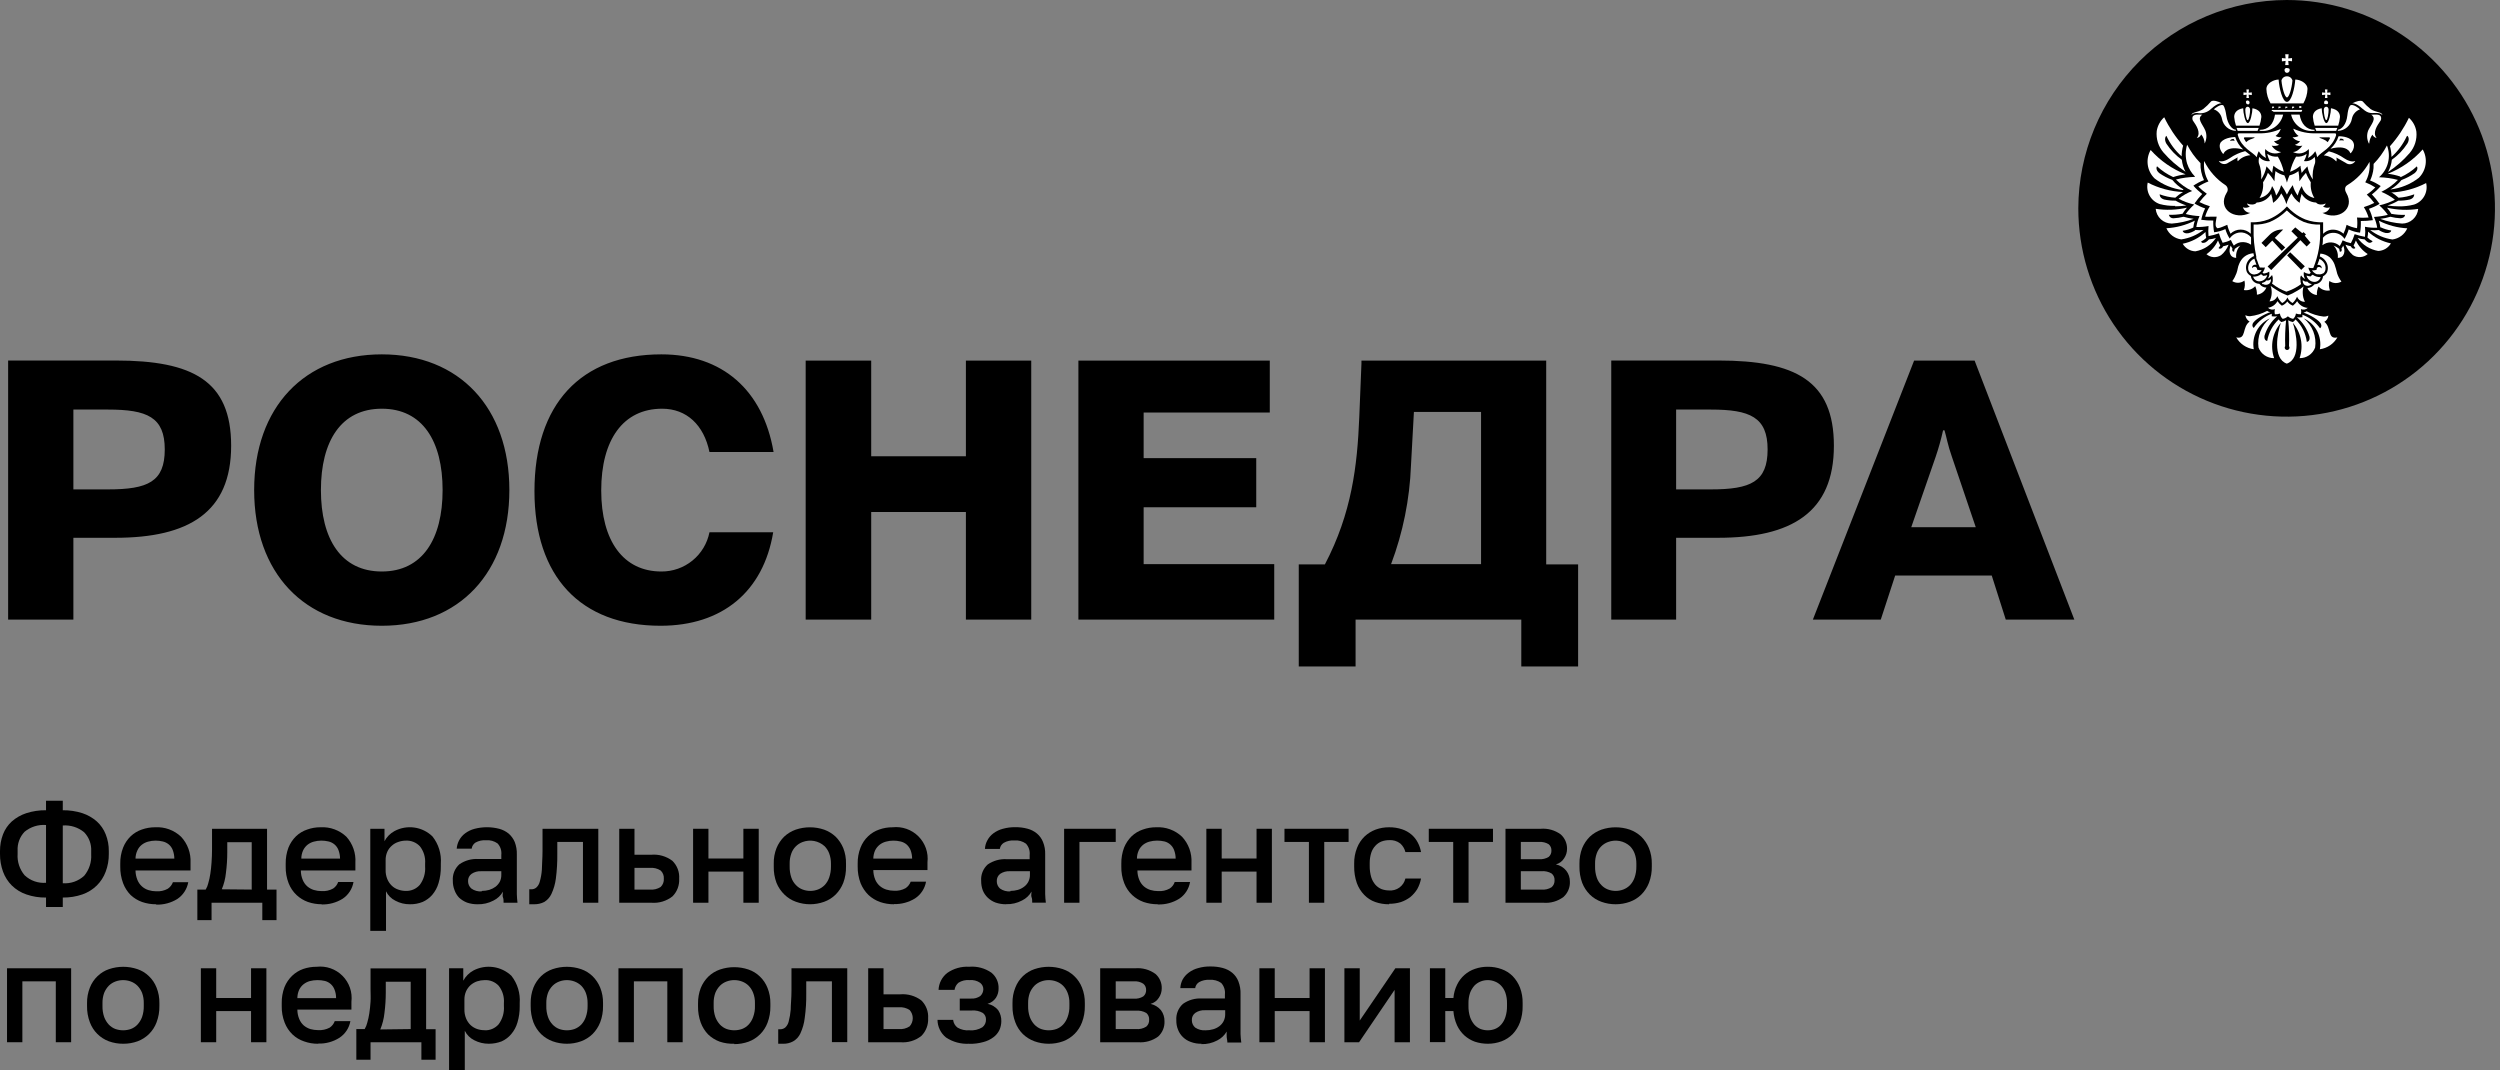 <?xml version="1.0" encoding="UTF-8"?> <svg xmlns="http://www.w3.org/2000/svg" width="264" height="113" viewBox="0 0 264 113" fill="none"><rect x="0" y="0" width="264" height="113" fill="#808080" stroke="none"/><g clip-path="url(#clip0_724_2449)"><path d="M0.859 65.43H7.749V56.79H12.179C19.919 56.79 24.409 54.12 24.409 47.07C24.409 40.21 20.349 38.07 12.219 38.07H0.859V65.43ZM7.749 51.68V43.25H11.399C15.549 43.25 17.399 44.05 17.399 47.46C17.399 50.87 15.629 51.68 11.399 51.68H7.749ZM40.319 66.08C48.489 66.08 53.789 60.47 53.789 51.75C53.789 43.03 48.489 37.42 40.319 37.42C32.149 37.42 26.839 43 26.839 51.75C26.839 60.5 32.139 66.08 40.319 66.08ZM40.319 60.35C36.019 60.35 33.889 56.92 33.889 51.75C33.889 46.58 36.019 43.16 40.319 43.16C44.619 43.16 46.739 46.59 46.739 51.75C46.739 56.91 44.609 60.35 40.319 60.35ZM69.759 66.08C76.269 66.08 80.609 62.48 81.649 56.21H74.919C74.687 57.383 74.052 58.439 73.125 59.194C72.197 59.95 71.036 60.359 69.839 60.35C65.839 60.35 63.489 57.15 63.489 51.79C63.489 46.43 65.809 43.16 69.919 43.16C72.509 43.16 74.329 44.88 74.919 47.73H81.689C80.569 41.18 76.269 37.42 69.839 37.42C61.319 37.42 56.439 42.69 56.439 51.87C56.439 60.87 61.279 66.08 69.759 66.08ZM85.079 65.43H91.999V54.07H101.999V65.43H108.899V38.08H101.999V48.18H91.999V38.08H85.079V65.43ZM113.879 65.43H134.559V59.57H120.769V53.57H132.659V48.38H120.769V43.56H134.089V38.08H113.879V65.43ZM137.149 70.38H143.149V65.43H160.649V70.38H166.649V59.6H163.279V38.08H143.769V38.39L143.539 44.06C143.329 49.2 142.749 54.18 139.909 59.6H137.149V70.38ZM146.899 59.57C148.154 56.235 148.863 52.72 148.999 49.16L149.309 43.5H156.399V59.57H146.899ZM170.149 65.43H176.999V56.79H181.429C189.179 56.79 193.659 54.12 193.659 47.07C193.659 40.21 189.599 38.07 181.469 38.07H170.149V65.43ZM176.999 51.68V43.25H180.659C184.799 43.25 186.659 44.05 186.659 47.46C186.659 50.87 184.889 51.68 180.659 51.68H176.999ZM191.399 65.43H198.609L200.129 60.78H210.329L211.809 65.43H219.049L208.519 38.08H202.129L191.439 65.43H191.399ZM201.829 55.67L204.409 48.23C204.721 47.315 204.981 46.384 205.189 45.44H205.339C205.539 46.1 205.689 47.03 206.119 48.23L208.639 55.67H201.829Z" fill="black"></path><path d="M4.86 94.781C4.153 94.794 3.449 94.682 2.78 94.451C2.207 94.255 1.684 93.934 1.25 93.511C0.837 93.098 0.52 92.599 0.32 92.051C0.102 91.448 -0.007 90.811 0 90.171V89.88C-0.005 89.272 0.103 88.669 0.32 88.1C0.521 87.581 0.839 87.116 1.25 86.74C1.696 86.35 2.217 86.054 2.78 85.871C3.452 85.656 4.155 85.551 4.86 85.561V84.561H6.63V85.561C7.332 85.553 8.031 85.658 8.7 85.871C9.26 86.056 9.777 86.352 10.22 86.74C10.635 87.115 10.956 87.581 11.16 88.1C11.386 88.667 11.498 89.271 11.49 89.88V90.171C11.499 90.812 11.387 91.45 11.16 92.051C10.958 92.6 10.637 93.099 10.22 93.511C9.789 93.931 9.27 94.252 8.7 94.451C8.035 94.68 7.334 94.791 6.63 94.781V95.781H4.86V94.781ZM9.63 89.88C9.65 89.513 9.593 89.146 9.464 88.802C9.335 88.458 9.136 88.144 8.88 87.88C8.249 87.364 7.444 87.11 6.63 87.171V93.27C7.041 93.301 7.454 93.247 7.843 93.111C8.231 92.975 8.588 92.76 8.89 92.481C9.416 91.849 9.681 91.041 9.63 90.221V89.93V89.88ZM1.86 90.171C1.804 90.991 2.07 91.802 2.6 92.43C2.901 92.713 3.257 92.93 3.646 93.066C4.036 93.202 4.449 93.255 4.86 93.221V87.121C4.044 87.056 3.234 87.311 2.6 87.831C2.346 88.095 2.149 88.409 2.022 88.754C1.895 89.098 1.84 89.464 1.86 89.831V90.121V90.171Z" fill="black"></path><path d="M16.49 95.49C15.983 95.495 15.48 95.414 15 95.249C14.55 95.088 14.139 94.836 13.79 94.51C13.444 94.155 13.175 93.733 13 93.269C12.79 92.704 12.688 92.103 12.7 91.499V91.2C12.688 90.622 12.79 90.048 13 89.51C13.178 89.057 13.451 88.648 13.8 88.309C14.134 87.991 14.534 87.749 14.97 87.6C15.426 87.438 15.907 87.357 16.39 87.359C16.89 87.331 17.389 87.405 17.859 87.577C18.328 87.749 18.758 88.015 19.12 88.359C19.462 88.726 19.727 89.157 19.898 89.628C20.07 90.099 20.146 90.599 20.12 91.1V91.919H14.31C14.313 92.263 14.381 92.602 14.51 92.919C14.614 93.176 14.773 93.407 14.977 93.594C15.182 93.781 15.425 93.919 15.69 93.999C15.949 94.079 16.219 94.12 16.49 94.12C16.918 94.151 17.345 94.058 17.72 93.85C17.969 93.683 18.159 93.441 18.26 93.159H19.88C19.817 93.517 19.683 93.858 19.485 94.162C19.288 94.466 19.031 94.727 18.73 94.93C18.059 95.346 17.28 95.555 16.49 95.529V95.49ZM16.42 88.769C16.153 88.771 15.887 88.808 15.63 88.879C15.39 88.944 15.166 89.057 14.97 89.21C14.772 89.367 14.615 89.569 14.51 89.799C14.381 90.072 14.313 90.368 14.31 90.669H18.41C18.408 90.359 18.35 90.05 18.24 89.76C18.153 89.53 18.008 89.327 17.82 89.169C17.637 89.019 17.421 88.913 17.19 88.859C16.938 88.798 16.68 88.767 16.42 88.769Z" fill="black"></path><path d="M20.84 93.939H21.72C21.845 93.736 21.936 93.513 21.99 93.279C22.086 92.952 22.16 92.618 22.21 92.279C22.27 91.9 22.31 91.499 22.34 91.059C22.37 90.62 22.39 90.18 22.39 89.74V87.519H28.2V93.939H29.2V97.169H27.7V95.329H22.34V97.169H20.84V93.939ZM26.58 93.939V88.939H24V89.999C24 90.725 23.953 91.45 23.86 92.169C23.801 92.768 23.653 93.355 23.42 93.909L26.58 93.939Z" fill="black"></path><path d="M33.999 95.49C33.496 95.493 32.996 95.412 32.519 95.249C32.069 95.088 31.658 94.836 31.309 94.51C30.945 94.162 30.661 93.739 30.479 93.269C30.26 92.706 30.155 92.104 30.169 91.499V91.2C30.159 90.623 30.258 90.05 30.459 89.51C30.641 89.059 30.913 88.651 31.259 88.309C31.596 87.989 31.998 87.747 32.439 87.6C32.892 87.437 33.369 87.356 33.849 87.359C34.349 87.331 34.848 87.405 35.318 87.577C35.787 87.749 36.217 88.015 36.579 88.359C36.912 88.73 37.167 89.163 37.331 89.634C37.494 90.104 37.561 90.603 37.529 91.1V91.919H31.769C31.768 92.263 31.836 92.603 31.969 92.919C32.074 93.18 32.239 93.413 32.449 93.6C32.651 93.772 32.886 93.901 33.139 93.98C33.402 94.06 33.675 94.1 33.949 94.1C34.377 94.131 34.804 94.037 35.179 93.829C35.428 93.665 35.615 93.422 35.709 93.139H37.329C37.269 93.497 37.135 93.839 36.937 94.144C36.74 94.448 36.482 94.709 36.179 94.909C35.511 95.324 34.735 95.533 33.949 95.51L33.999 95.49ZM33.919 88.769C33.652 88.771 33.386 88.808 33.129 88.879C32.889 88.944 32.665 89.057 32.469 89.21C32.274 89.37 32.117 89.571 32.009 89.799C31.884 90.072 31.819 90.369 31.819 90.669H35.909C35.907 90.359 35.849 90.05 35.739 89.76C35.652 89.53 35.507 89.327 35.319 89.169C35.139 89.019 34.927 88.913 34.699 88.859C34.444 88.798 34.182 88.767 33.919 88.769Z" fill="black"></path><path d="M39.102 87.52H40.602V88.83C40.842 88.376 41.21 88.004 41.662 87.76C42.302 87.418 43.034 87.288 43.753 87.389C44.471 87.489 45.14 87.815 45.662 88.32C46.311 89.133 46.629 90.162 46.552 91.2V91.5C46.562 92.092 46.481 92.682 46.312 93.25C46.181 93.71 45.952 94.136 45.642 94.5C45.366 94.817 45.025 95.069 44.642 95.24C44.213 95.413 43.754 95.499 43.292 95.49C42.758 95.498 42.232 95.371 41.762 95.12C41.325 94.909 40.973 94.556 40.762 94.12V98.3H39.102V87.52ZM42.862 94.08C43.139 94.089 43.414 94.036 43.669 93.925C43.923 93.815 44.149 93.649 44.332 93.44C44.746 92.882 44.945 92.193 44.892 91.5V91.2C44.945 90.542 44.749 89.889 44.342 89.37C44.153 89.168 43.923 89.01 43.668 88.907C43.412 88.803 43.137 88.756 42.862 88.77C42.589 88.771 42.318 88.818 42.062 88.91C41.81 88.99 41.578 89.123 41.382 89.3C41.176 89.475 41.012 89.694 40.902 89.94C40.777 90.223 40.715 90.53 40.722 90.84V91.84C40.71 92.182 40.772 92.523 40.902 92.84C41.011 93.099 41.17 93.333 41.372 93.53C41.565 93.715 41.797 93.855 42.052 93.94C42.311 94.033 42.586 94.081 42.862 94.08Z" fill="black"></path><path d="M50.438 95.491C50.054 95.497 49.672 95.436 49.309 95.311C49.001 95.191 48.72 95.015 48.478 94.791C48.265 94.564 48.101 94.295 47.998 94.001C47.873 93.682 47.812 93.343 47.819 93.001C47.794 92.679 47.844 92.356 47.963 92.056C48.083 91.756 48.269 91.487 48.508 91.271C49.094 90.866 49.798 90.669 50.508 90.711H52.938V90.281C52.964 90.063 52.942 89.842 52.875 89.633C52.808 89.424 52.696 89.233 52.548 89.071C52.193 88.813 51.756 88.693 51.319 88.731C50.936 88.704 50.555 88.787 50.218 88.971C50.106 89.041 50.011 89.137 49.94 89.249C49.869 89.362 49.824 89.489 49.809 89.621H48.228C48.252 89.302 48.343 88.993 48.497 88.714C48.651 88.434 48.862 88.191 49.118 88.001C49.418 87.778 49.757 87.615 50.118 87.521C50.971 87.3 51.866 87.3 52.718 87.521C53.084 87.619 53.425 87.792 53.718 88.031C53.996 88.275 54.215 88.579 54.358 88.921C54.517 89.339 54.592 89.784 54.578 90.231V93.341C54.578 93.751 54.578 94.111 54.578 94.421C54.587 94.725 54.61 95.029 54.648 95.331H53.178C53.178 95.101 53.178 94.911 53.108 94.751C53.038 94.591 53.108 94.401 53.108 94.161C52.879 94.569 52.53 94.897 52.108 95.101C51.589 95.375 51.006 95.51 50.419 95.491H50.438ZM50.879 94.081C51.146 94.081 51.411 94.043 51.669 93.971C51.905 93.897 52.128 93.786 52.328 93.641C52.512 93.495 52.665 93.315 52.779 93.111C52.891 92.884 52.946 92.633 52.938 92.381V92.001H50.809C50.455 91.982 50.105 92.076 49.809 92.271C49.683 92.357 49.582 92.474 49.516 92.611C49.449 92.747 49.419 92.899 49.428 93.051C49.426 93.198 49.455 93.345 49.516 93.48C49.577 93.615 49.666 93.734 49.779 93.831C50.094 94.057 50.481 94.164 50.868 94.131L50.879 94.081Z" fill="black"></path><path d="M56.411 95.49H56.151C56.064 95.496 55.977 95.496 55.891 95.49V93.909H56.111C56.305 93.915 56.494 93.847 56.641 93.719C56.819 93.553 56.944 93.337 57.001 93.1C57.117 92.692 57.19 92.273 57.221 91.85C57.221 91.329 57.291 90.669 57.291 89.85V87.519H63.181V95.329H61.561V88.909H58.851V90.169C58.862 91.039 58.812 91.907 58.701 92.769C58.629 93.334 58.471 93.884 58.231 94.4C58.068 94.753 57.803 95.049 57.471 95.249C57.142 95.414 56.778 95.496 56.411 95.49Z" fill="black"></path><path d="M65.391 87.519H67.001V90.26H68.771C69.567 90.191 70.361 90.419 71.001 90.9C71.25 91.144 71.444 91.439 71.569 91.765C71.693 92.092 71.745 92.441 71.721 92.79C71.74 93.131 71.688 93.473 71.568 93.794C71.447 94.114 71.261 94.406 71.021 94.65C70.388 95.153 69.587 95.396 68.781 95.329H65.391V87.519ZM68.631 93.939C69.031 93.979 69.434 93.881 69.771 93.659C69.886 93.547 69.975 93.412 70.032 93.261C70.089 93.111 70.112 92.95 70.101 92.79C70.112 92.631 70.089 92.471 70.032 92.323C69.975 92.174 69.886 92.04 69.771 91.93C69.434 91.709 69.031 91.61 68.631 91.65H67.001V93.939H68.631Z" fill="black"></path><path d="M73.191 87.519H74.811V90.659H78.501V87.519H80.121V95.329H78.501V92.04H74.811V95.329H73.191V87.519Z" fill="black"></path><path d="M85.569 95.49C85.054 95.493 84.543 95.405 84.058 95.23C83.6 95.07 83.184 94.81 82.838 94.47C82.475 94.12 82.189 93.697 81.999 93.23C81.792 92.677 81.694 92.09 81.709 91.5V91.2C81.695 90.639 81.794 90.082 81.999 89.56C82.185 89.106 82.46 88.695 82.808 88.35C83.16 88.022 83.575 87.77 84.028 87.61C85.001 87.281 86.055 87.281 87.028 87.61C87.478 87.772 87.889 88.024 88.239 88.35C88.587 88.695 88.862 89.106 89.049 89.56C89.253 90.082 89.352 90.639 89.338 91.2V91.5C89.353 92.09 89.255 92.677 89.049 93.23C88.867 93.695 88.591 94.117 88.239 94.47C87.895 94.808 87.482 95.067 87.028 95.23C86.544 95.404 86.033 95.492 85.519 95.49H85.569ZM85.569 94.08C85.846 94.08 86.12 94.029 86.379 93.93C86.642 93.827 86.88 93.671 87.079 93.47C87.293 93.243 87.456 92.974 87.558 92.68C87.69 92.3 87.755 91.901 87.749 91.5V91.2C87.753 90.828 87.689 90.458 87.558 90.11C87.451 89.829 87.288 89.574 87.079 89.36C86.769 89.078 86.387 88.887 85.976 88.809C85.564 88.732 85.139 88.77 84.749 88.92C84.478 89.021 84.232 89.18 84.028 89.385C83.824 89.591 83.667 89.838 83.569 90.11C83.442 90.459 83.38 90.828 83.388 91.2V91.5C83.379 91.9 83.44 92.3 83.569 92.68C83.67 92.977 83.838 93.247 84.058 93.47C84.251 93.673 84.487 93.83 84.749 93.93C85.01 94.03 85.288 94.081 85.569 94.08Z" fill="black"></path><path d="M94.401 95.491C93.901 95.494 93.404 95.413 92.931 95.251C92.479 95.089 92.064 94.838 91.711 94.511C91.353 94.158 91.071 93.736 90.881 93.271C90.667 92.706 90.562 92.105 90.571 91.501V91.201C90.559 90.623 90.661 90.049 90.871 89.511C91.046 89.056 91.319 88.646 91.671 88.311C92.005 87.992 92.405 87.75 92.841 87.601C93.293 87.438 93.771 87.357 94.251 87.361C94.75 87.305 95.255 87.362 95.729 87.528C96.203 87.695 96.633 87.966 96.988 88.321C97.343 88.677 97.612 89.108 97.778 89.582C97.942 90.056 97.999 90.562 97.941 91.061V91.881H92.221C92.224 92.224 92.292 92.563 92.421 92.881C92.53 93.142 92.698 93.375 92.911 93.561C93.113 93.733 93.348 93.862 93.601 93.941C93.86 94.02 94.13 94.061 94.401 94.061C94.829 94.092 95.256 93.999 95.631 93.791C95.88 93.624 96.07 93.382 96.171 93.101H97.791C97.729 93.459 97.594 93.801 97.394 94.105C97.195 94.41 96.935 94.67 96.631 94.871C95.963 95.285 95.187 95.494 94.401 95.471V95.491ZM94.331 88.771C94.064 88.771 93.798 88.808 93.541 88.881C93.301 88.945 93.077 89.058 92.881 89.211C92.683 89.37 92.523 89.572 92.411 89.801C92.29 90.075 92.225 90.371 92.221 90.671H96.321C96.319 90.36 96.261 90.052 96.151 89.761C96.057 89.535 95.913 89.334 95.731 89.171C95.548 89.02 95.332 88.914 95.101 88.861C94.849 88.799 94.591 88.769 94.331 88.771Z" fill="black"></path><path d="M106.261 95.49C105.877 95.496 105.495 95.435 105.131 95.31C104.822 95.196 104.539 95.019 104.301 94.79C104.076 94.573 103.899 94.311 103.781 94.02C103.664 93.7 103.607 93.361 103.611 93.02C103.587 92.698 103.637 92.375 103.756 92.075C103.876 91.775 104.062 91.507 104.301 91.29C104.887 90.886 105.591 90.689 106.301 90.73H108.731V90.3C108.757 90.082 108.735 89.862 108.668 89.653C108.601 89.444 108.489 89.252 108.341 89.09C107.986 88.833 107.549 88.712 107.111 88.75C106.725 88.724 106.339 88.811 106.001 89C105.888 89.07 105.791 89.165 105.718 89.278C105.645 89.39 105.599 89.517 105.581 89.65H104.011C104.022 89.327 104.112 89.011 104.271 88.73C104.425 88.443 104.64 88.194 104.901 88C105.201 87.777 105.54 87.614 105.901 87.52C106.325 87.403 106.762 87.345 107.201 87.35C107.64 87.344 108.078 87.397 108.501 87.51C108.868 87.605 109.21 87.779 109.501 88.02C109.785 88.259 110.005 88.565 110.141 88.91C110.308 89.326 110.387 89.772 110.371 90.22V93.33C110.371 93.74 110.371 94.1 110.371 94.41C110.38 94.715 110.403 95.018 110.441 95.32H109.001C109.001 95.09 109.001 94.9 108.931 94.74C108.861 94.58 108.931 94.39 108.931 94.15C108.701 94.557 108.352 94.885 107.931 95.09C107.416 95.366 106.836 95.501 106.251 95.48L106.261 95.49ZM106.701 94.08C106.969 94.079 107.234 94.042 107.491 93.97C107.726 93.899 107.946 93.787 108.141 93.64C108.338 93.495 108.497 93.305 108.605 93.085C108.712 92.866 108.766 92.624 108.761 92.38V92H106.631C106.278 91.982 105.928 92.076 105.631 92.27C105.509 92.359 105.412 92.477 105.347 92.613C105.282 92.749 105.253 92.9 105.261 93.05C105.257 93.197 105.286 93.343 105.344 93.478C105.403 93.613 105.491 93.733 105.601 93.83C105.921 94.057 106.311 94.163 106.701 94.13V94.08Z" fill="black"></path><path d="M112.371 87.519H117.821V88.909H113.991V95.329H112.371V87.519Z" fill="black"></path><path d="M122.241 95.49C121.738 95.492 121.238 95.411 120.761 95.249C120.312 95.088 119.9 94.836 119.551 94.51C119.187 94.162 118.903 93.739 118.721 93.269C118.502 92.706 118.397 92.104 118.411 91.499V91.2C118.401 90.623 118.5 90.05 118.701 89.51C118.883 89.059 119.155 88.651 119.501 88.309C119.838 87.989 120.241 87.747 120.681 87.6C121.134 87.437 121.611 87.356 122.091 87.359C122.591 87.331 123.09 87.405 123.56 87.577C124.03 87.749 124.459 88.015 124.821 88.359C125.163 88.726 125.428 89.157 125.6 89.628C125.771 90.099 125.847 90.599 125.821 91.1V91.919H120.111C120.11 92.263 120.178 92.603 120.311 92.919C120.416 93.18 120.581 93.413 120.791 93.6C120.993 93.772 121.228 93.901 121.481 93.98C121.744 94.06 122.017 94.1 122.291 94.1C122.719 94.131 123.146 94.037 123.521 93.829C123.77 93.665 123.957 93.422 124.051 93.139H125.671C125.611 93.497 125.477 93.839 125.28 94.144C125.082 94.448 124.824 94.709 124.521 94.909C123.853 95.324 123.078 95.533 122.291 95.51L122.241 95.49ZM122.161 88.769C121.894 88.771 121.629 88.808 121.371 88.879C121.132 88.944 120.907 89.057 120.711 89.21C120.516 89.37 120.359 89.571 120.251 89.799C120.126 90.072 120.061 90.369 120.061 90.669H124.151C124.149 90.359 124.091 90.05 123.981 89.76C123.898 89.541 123.764 89.345 123.59 89.188C123.417 89.032 123.208 88.919 122.981 88.859C122.726 88.798 122.464 88.767 122.201 88.769H122.161Z" fill="black"></path><path d="M127.391 87.519H129.011V90.659H132.691V87.519H134.311V95.329H132.691V92.04H129.011V95.329H127.391V87.519Z" fill="black"></path><path d="M138.221 88.909H135.641V87.519H142.411V88.909H139.841V95.329H138.221V88.909Z" fill="black"></path><path d="M146.681 95.49C146.184 95.495 145.69 95.414 145.221 95.25C144.781 95.094 144.384 94.837 144.061 94.5C143.715 94.143 143.449 93.717 143.281 93.25C143.087 92.687 142.992 92.095 143.001 91.5V91.2C142.99 90.632 143.092 90.068 143.301 89.54C143.478 89.084 143.75 88.671 144.101 88.33C144.441 88.01 144.843 87.762 145.281 87.6C145.73 87.439 146.204 87.357 146.681 87.36C147.146 87.353 147.609 87.424 148.051 87.57C148.417 87.691 148.756 87.881 149.051 88.13C149.328 88.366 149.556 88.655 149.721 88.98C149.887 89.293 150.001 89.63 150.061 89.98H148.411C148.328 89.634 148.143 89.32 147.881 89.08C147.538 88.811 147.105 88.682 146.671 88.72C146.405 88.721 146.141 88.768 145.891 88.86C145.647 88.957 145.428 89.107 145.251 89.3C145.046 89.516 144.892 89.776 144.801 90.06C144.691 90.413 144.637 90.78 144.641 91.15V91.45C144.636 91.849 144.69 92.246 144.801 92.63C144.893 92.928 145.046 93.204 145.251 93.44C145.428 93.635 145.647 93.789 145.891 93.89C146.141 93.981 146.405 94.029 146.671 94.03C147.064 94.067 147.458 93.959 147.778 93.727C148.098 93.495 148.323 93.155 148.411 92.77H150.061C149.991 93.163 149.856 93.542 149.661 93.89C149.464 94.207 149.218 94.491 148.931 94.73C148.628 94.959 148.29 95.138 147.931 95.26C147.529 95.383 147.111 95.444 146.691 95.44L146.681 95.49Z" fill="black"></path><path d="M153.459 88.909H150.879V87.519H157.659V88.909H155.079V95.329H153.459V88.909Z" fill="black"></path><path d="M159 87.52H162.68C163.443 87.453 164.204 87.666 164.82 88.12C165.033 88.312 165.201 88.546 165.315 88.808C165.429 89.071 165.485 89.354 165.48 89.64C165.48 89.997 165.372 90.345 165.17 90.64C164.973 90.957 164.662 91.186 164.3 91.28C164.734 91.368 165.123 91.606 165.4 91.95C165.653 92.28 165.786 92.685 165.78 93.1C165.794 93.403 165.739 93.706 165.622 93.986C165.504 94.266 165.326 94.517 165.1 94.72C164.493 95.177 163.738 95.394 162.98 95.33H158.98V87.52H159ZM162.76 93.94C163.141 93.98 163.525 93.892 163.85 93.69C163.954 93.6 164.036 93.488 164.09 93.361C164.144 93.234 164.168 93.097 164.16 92.96C164.17 92.824 164.147 92.688 164.093 92.562C164.039 92.437 163.956 92.326 163.85 92.24C163.522 92.047 163.14 91.963 162.76 92H160.6V93.94H162.76ZM162.54 90.73C162.891 90.757 163.24 90.673 163.54 90.49C163.636 90.407 163.712 90.304 163.762 90.188C163.812 90.072 163.836 89.946 163.83 89.82C163.836 89.694 163.813 89.568 163.763 89.451C163.713 89.335 163.637 89.232 163.54 89.15C163.24 88.968 162.891 88.884 162.54 88.91H160.6V90.73H162.54Z" fill="black"></path><path d="M170.62 95.49C170.105 95.493 169.594 95.405 169.11 95.23C168.653 95.067 168.237 94.808 167.89 94.47C167.537 94.117 167.261 93.695 167.08 93.23C166.878 92.676 166.78 92.089 166.79 91.5V91.2C166.781 90.639 166.88 90.083 167.08 89.56C167.266 89.106 167.542 88.695 167.89 88.35C168.243 88.024 168.658 87.772 169.11 87.61C170.083 87.281 171.137 87.281 172.11 87.61C172.559 87.772 172.97 88.024 173.32 88.35C173.668 88.695 173.943 89.106 174.13 89.56C174.338 90.081 174.44 90.638 174.43 91.2V91.5C174.442 92.09 174.34 92.677 174.13 93.23C173.948 93.695 173.673 94.117 173.32 94.47C172.977 94.808 172.564 95.067 172.11 95.23C171.626 95.404 171.114 95.492 170.6 95.49H170.62ZM170.62 94.08C170.897 94.08 171.171 94.029 171.43 93.93C171.693 93.827 171.932 93.671 172.13 93.47C172.344 93.243 172.508 92.974 172.61 92.68C172.742 92.3 172.806 91.901 172.8 91.5V91.2C172.805 90.828 172.74 90.458 172.61 90.11C172.503 89.829 172.339 89.574 172.13 89.36C171.82 89.078 171.439 88.887 171.027 88.809C170.616 88.732 170.191 88.77 169.8 88.92C169.529 89.021 169.283 89.18 169.079 89.385C168.875 89.591 168.719 89.838 168.62 90.11C168.493 90.459 168.432 90.828 168.44 91.2V91.5C168.431 91.9 168.492 92.3 168.62 92.68C168.721 92.977 168.889 93.247 169.11 93.47C169.302 93.673 169.538 93.83 169.8 93.93C170.061 94.03 170.339 94.081 170.62 94.08Z" fill="black"></path><path d="M0.742 102.25H7.512V110.06H5.892V103.63H2.362V110.06H0.742V102.25Z" fill="black"></path><path d="M13.002 110.22C12.488 110.223 11.976 110.135 11.492 109.96C11.035 109.79 10.619 109.523 10.274 109.178C9.929 108.833 9.662 108.417 9.492 107.96C9.283 107.408 9.181 106.821 9.192 106.23V105.93C9.182 105.369 9.284 104.811 9.492 104.29C9.669 103.832 9.946 103.418 10.302 103.08C10.645 102.746 11.058 102.493 11.512 102.34C12.485 102.012 13.539 102.012 14.512 102.34C14.966 102.493 15.38 102.746 15.722 103.08C16.079 103.418 16.355 103.832 16.532 104.29C16.741 104.811 16.843 105.369 16.832 105.93V106.23C16.843 106.821 16.741 107.408 16.532 107.96C16.362 108.417 16.095 108.833 15.75 109.178C15.405 109.523 14.99 109.79 14.532 109.96C14.048 110.135 13.537 110.223 13.022 110.22H13.002ZM13.002 108.8C13.281 108.799 13.559 108.752 13.822 108.66C14.084 108.561 14.32 108.403 14.512 108.2C14.726 107.968 14.893 107.696 15.002 107.4C15.131 107.024 15.192 106.628 15.182 106.23V105.93C15.19 105.559 15.129 105.189 15.002 104.84C14.888 104.561 14.722 104.307 14.512 104.09C14.316 103.896 14.081 103.746 13.822 103.65C13.294 103.45 12.711 103.45 12.182 103.65C11.924 103.746 11.688 103.896 11.492 104.09C11.283 104.307 11.117 104.561 11.002 104.84C10.875 105.189 10.814 105.559 10.822 105.93V106.23C10.812 106.628 10.873 107.024 11.002 107.4C11.111 107.696 11.278 107.968 11.492 108.2C11.685 108.403 11.921 108.561 12.182 108.66C12.446 108.752 12.723 108.799 13.002 108.8Z" fill="black"></path><path d="M21.211 102.25H22.831V105.39H26.511V102.25H28.131V110.06H26.511V106.77H22.831V110.06H21.211V102.25Z" fill="black"></path><path d="M33.581 110.221C33.08 110.226 32.582 110.141 32.111 109.971C31.656 109.819 31.24 109.57 30.891 109.241C30.526 108.89 30.243 108.463 30.061 107.991C29.842 107.43 29.737 106.832 29.751 106.231V105.931C29.74 105.354 29.839 104.78 30.041 104.241C30.223 103.788 30.499 103.379 30.851 103.041C31.186 102.721 31.585 102.475 32.021 102.321C32.475 102.167 32.952 102.089 33.431 102.091C33.929 102.033 34.434 102.088 34.908 102.254C35.381 102.419 35.811 102.689 36.165 103.044C36.519 103.399 36.788 103.83 36.952 104.304C37.116 104.778 37.17 105.283 37.111 105.781V106.611H31.401C31.401 106.954 31.468 107.294 31.601 107.611C31.706 107.871 31.871 108.104 32.081 108.291C32.287 108.463 32.525 108.592 32.781 108.671C33.042 108.743 33.311 108.78 33.581 108.781C34.008 108.81 34.433 108.72 34.811 108.521C35.06 108.354 35.25 108.112 35.351 107.831H37.001C36.938 108.187 36.803 108.528 36.603 108.83C36.404 109.133 36.144 109.392 35.841 109.591C35.176 110.013 34.399 110.226 33.611 110.201L33.581 110.221ZM33.501 103.501C33.238 103.503 32.976 103.537 32.721 103.601C32.477 103.667 32.249 103.783 32.051 103.941C31.857 104.097 31.699 104.295 31.591 104.521C31.467 104.797 31.402 105.097 31.401 105.401H35.491C35.495 105.089 35.437 104.78 35.321 104.491C35.238 104.272 35.104 104.076 34.93 103.919C34.756 103.763 34.548 103.65 34.321 103.591C34.066 103.529 33.804 103.499 33.541 103.501H33.501Z" fill="black"></path><path d="M37.629 108.67H38.509C38.632 108.465 38.723 108.242 38.779 108.01C38.874 107.682 38.948 107.348 38.999 107.01C39.059 106.63 39.099 106.22 39.129 105.79C39.159 105.36 39.129 104.91 39.129 104.47V102.26H44.999V108.68H45.999V111.91H44.499V110.06H39.129V111.91H37.629V108.68V108.67ZM43.369 108.67V103.67H40.739V104.79C40.739 105.519 40.692 106.247 40.599 106.97C40.536 107.568 40.388 108.154 40.159 108.71L43.369 108.67Z" fill="black"></path><path d="M47.422 102.249H48.922V103.559C49.169 103.102 49.545 102.727 50.002 102.479C50.644 102.146 51.374 102.021 52.091 102.122C52.808 102.222 53.475 102.543 54.002 103.039C54.645 103.859 54.959 104.89 54.882 105.929V106.229C54.892 106.821 54.811 107.411 54.642 107.979C54.511 108.436 54.282 108.859 53.972 109.219C53.699 109.541 53.357 109.797 52.972 109.969C52.538 110.137 52.077 110.222 51.612 110.219C51.079 110.223 50.554 110.095 50.082 109.849C49.647 109.635 49.295 109.284 49.082 108.849V112.999H47.422V102.249ZM51.182 108.799C51.458 108.81 51.734 108.759 51.988 108.65C52.242 108.541 52.469 108.377 52.652 108.169C53.067 107.611 53.265 106.922 53.212 106.229V105.929C53.266 105.272 53.069 104.618 52.662 104.099C52.474 103.897 52.244 103.739 51.988 103.635C51.733 103.531 51.457 103.485 51.182 103.499C50.91 103.502 50.64 103.545 50.382 103.629C50.134 103.717 49.903 103.849 49.702 104.019C49.499 104.201 49.336 104.422 49.222 104.669C49.098 104.949 49.037 105.253 49.042 105.559V106.559C49.031 106.901 49.093 107.242 49.222 107.559C49.331 107.818 49.491 108.053 49.692 108.249C49.889 108.43 50.12 108.569 50.372 108.659C50.632 108.749 50.906 108.793 51.182 108.789V108.799Z" fill="black"></path><path d="M59.87 110.22C59.355 110.223 58.844 110.135 58.36 109.96C57.905 109.794 57.489 109.535 57.14 109.2C56.787 108.847 56.511 108.425 56.33 107.96C56.129 107.406 56.031 106.82 56.04 106.23V105.93C56.031 105.37 56.129 104.813 56.33 104.29C56.514 103.835 56.789 103.424 57.14 103.08C57.488 102.748 57.904 102.495 58.36 102.34C59.333 102.012 60.387 102.012 61.36 102.34C61.812 102.495 62.225 102.748 62.57 103.08C62.92 103.424 63.196 103.835 63.38 104.29C63.588 104.811 63.69 105.369 63.68 105.93V106.23C63.69 106.821 63.589 107.408 63.38 107.96C63.198 108.425 62.922 108.847 62.57 109.2C62.224 109.535 61.812 109.794 61.36 109.96C60.875 110.135 60.364 110.223 59.85 110.22H59.87ZM59.87 108.8C60.146 108.799 60.419 108.752 60.68 108.66C60.943 108.558 61.181 108.401 61.38 108.2C61.594 107.97 61.757 107.697 61.86 107.4C61.992 107.025 62.057 106.628 62.05 106.23V105.93C62.054 105.558 61.99 105.189 61.86 104.84C61.752 104.56 61.589 104.305 61.38 104.09C61.178 103.898 60.94 103.748 60.68 103.65C60.155 103.45 59.575 103.45 59.05 103.65C58.791 103.746 58.556 103.896 58.36 104.09C58.147 104.304 57.98 104.559 57.87 104.84C57.743 105.189 57.682 105.559 57.69 105.93V106.23C57.68 106.628 57.741 107.024 57.87 107.4C57.975 107.698 58.142 107.971 58.36 108.2C58.552 108.403 58.788 108.561 59.05 108.66C59.313 108.753 59.59 108.8 59.87 108.8Z" fill="black"></path><path d="M65.309 102.25H72.089V110.06H70.469V103.63H66.939V110.06H65.309V102.25Z" fill="black"></path><path d="M77.541 110.219C77.019 110.238 76.498 110.164 76.001 109.999C75.546 109.833 75.131 109.574 74.781 109.239C74.439 108.883 74.174 108.461 74.001 107.999C73.801 107.445 73.702 106.859 73.712 106.269V105.969C73.703 105.409 73.801 104.852 74.001 104.329C74.186 103.874 74.461 103.463 74.811 103.119C75.159 102.787 75.576 102.534 76.031 102.379C77.004 102.051 78.058 102.051 79.031 102.379C79.485 102.532 79.899 102.785 80.242 103.119C80.598 103.457 80.875 103.871 81.052 104.329C81.26 104.85 81.362 105.408 81.352 105.969V106.269C81.362 106.86 81.26 107.447 81.052 107.999C80.881 108.457 80.615 108.872 80.269 109.217C79.924 109.562 79.509 109.829 79.052 109.999C78.567 110.174 78.056 110.262 77.541 110.259V110.219ZM77.541 108.799C77.821 108.798 78.098 108.751 78.362 108.659C78.623 108.56 78.859 108.402 79.052 108.199C79.266 107.969 79.429 107.696 79.531 107.399C79.669 107.025 79.734 106.628 79.722 106.229V105.929C79.731 105.557 79.667 105.186 79.531 104.839C79.424 104.559 79.261 104.304 79.052 104.089C78.855 103.895 78.62 103.745 78.362 103.649C78.1 103.549 77.822 103.499 77.541 103.499C77.261 103.498 76.983 103.549 76.722 103.649C76.463 103.745 76.228 103.895 76.031 104.089C75.822 104.306 75.656 104.56 75.541 104.839C75.415 105.188 75.353 105.558 75.362 105.929V106.229C75.352 106.627 75.412 107.023 75.541 107.399C75.651 107.695 75.817 107.967 76.031 108.199C76.224 108.402 76.46 108.56 76.722 108.659C76.985 108.752 77.262 108.799 77.541 108.799Z" fill="black"></path><path d="M82.69 110.22H82.44H82.18V108.69H82.4C82.593 108.691 82.781 108.624 82.93 108.5C83.111 108.324 83.237 108.097 83.29 107.85C83.397 107.444 83.467 107.029 83.5 106.61C83.5 106.09 83.58 105.43 83.58 104.61V102.25H89.47V110.05H87.85V103.63H85.14V104.9C85.153 105.769 85.1 106.639 84.98 107.5C84.915 108.064 84.759 108.615 84.52 109.13C84.357 109.483 84.088 109.777 83.75 109.97C83.424 110.145 83.059 110.231 82.69 110.22Z" fill="black"></path><path d="M91.68 102.25H93.3V105H95.06C95.856 104.933 96.65 105.16 97.29 105.64C97.54 105.884 97.733 106.179 97.858 106.506C97.982 106.832 98.034 107.182 98.01 107.53C98.028 107.872 97.974 108.215 97.851 108.535C97.729 108.855 97.541 109.147 97.3 109.39C96.667 109.893 95.865 110.133 95.06 110.06H91.68V102.26V102.25ZM94.92 108.67C95.322 108.707 95.724 108.605 96.06 108.38C96.271 108.143 96.388 107.837 96.388 107.52C96.388 107.203 96.271 106.897 96.06 106.66C95.724 106.435 95.322 106.333 94.92 106.37H93.3V108.67H94.92Z" fill="black"></path><path d="M102.35 110.219C101.483 110.271 100.623 110.039 99.9 109.559C99.622 109.335 99.397 109.052 99.242 108.73C99.086 108.409 99.003 108.057 99 107.699H100.65C100.667 107.861 100.718 108.018 100.799 108.159C100.879 108.3 100.989 108.423 101.12 108.519C101.495 108.736 101.928 108.834 102.36 108.799C102.842 108.844 103.326 108.732 103.74 108.479C103.862 108.383 103.96 108.26 104.026 108.119C104.092 107.979 104.124 107.825 104.12 107.669C104.126 107.535 104.099 107.4 104.042 107.278C103.984 107.157 103.898 107.05 103.79 106.969C103.442 106.769 103.041 106.678 102.64 106.709H101.35V105.449H102.53C102.886 105.478 103.241 105.379 103.53 105.169C103.626 105.078 103.703 104.967 103.757 104.846C103.81 104.724 103.838 104.592 103.84 104.459C103.839 104.33 103.809 104.203 103.752 104.087C103.694 103.971 103.612 103.869 103.51 103.789C103.183 103.562 102.786 103.459 102.39 103.499C101.976 103.458 101.561 103.557 101.21 103.779C100.987 103.972 100.842 104.238 100.8 104.529H99.11C99.125 104.185 99.214 103.847 99.371 103.54C99.528 103.233 99.749 102.963 100.02 102.749C100.7 102.272 101.521 102.039 102.35 102.089C103.183 102.018 104.015 102.241 104.7 102.719C104.943 102.918 105.137 103.171 105.267 103.457C105.397 103.743 105.46 104.055 105.45 104.369C105.459 104.723 105.362 105.072 105.17 105.369C104.957 105.68 104.642 105.906 104.28 106.009C104.738 106.09 105.148 106.34 105.43 106.709C105.642 107.044 105.75 107.434 105.74 107.829C105.739 108.153 105.671 108.473 105.54 108.769C105.394 109.07 105.178 109.33 104.91 109.529C104.594 109.768 104.234 109.941 103.85 110.039C103.362 110.175 102.857 110.239 102.35 110.229V110.219Z" fill="black"></path><path d="M110.749 110.22C110.234 110.223 109.723 110.135 109.239 109.96C108.784 109.794 108.368 109.535 108.019 109.2C107.666 108.849 107.393 108.426 107.219 107.96C107.01 107.408 106.908 106.821 106.919 106.23V105.93C106.908 105.369 107.01 104.811 107.219 104.29C107.396 103.834 107.668 103.421 108.019 103.08C108.367 102.748 108.783 102.495 109.239 102.34C110.212 102.012 111.266 102.012 112.239 102.34C112.692 102.493 113.106 102.746 113.449 103.08C113.805 103.418 114.082 103.832 114.259 104.29C114.467 104.811 114.569 105.369 114.559 105.93V106.23C114.57 106.821 114.468 107.408 114.259 107.96C114.088 108.417 113.822 108.833 113.477 109.178C113.131 109.523 112.716 109.79 112.259 109.96C111.775 110.135 111.263 110.223 110.749 110.22ZM110.749 108.8C111.028 108.799 111.305 108.752 111.569 108.66C111.83 108.561 112.066 108.403 112.259 108.2C112.473 107.97 112.636 107.697 112.739 107.4C112.876 107.026 112.941 106.629 112.929 106.23V105.93C112.939 105.558 112.874 105.187 112.739 104.84C112.632 104.56 112.468 104.305 112.259 104.09C112.063 103.896 111.827 103.746 111.569 103.65C111.307 103.55 111.029 103.5 110.749 103.5C110.468 103.499 110.19 103.549 109.929 103.65C109.67 103.746 109.435 103.896 109.239 104.09C109.029 104.307 108.863 104.561 108.749 104.84C108.622 105.189 108.561 105.559 108.569 105.93V106.23C108.559 106.628 108.62 107.024 108.749 107.4C108.858 107.696 109.025 107.968 109.239 108.2C109.431 108.403 109.667 108.561 109.929 108.66C110.192 108.753 110.469 108.8 110.749 108.8Z" fill="black"></path><path d="M116.2 102.25H119.88C120.642 102.184 121.403 102.397 122.02 102.85C122.235 103.039 122.406 103.273 122.52 103.536C122.634 103.799 122.689 104.084 122.68 104.37C122.681 104.727 122.573 105.076 122.37 105.37C122.171 105.685 121.86 105.914 121.5 106.01C121.93 106.106 122.317 106.341 122.6 106.68C122.849 107.015 122.979 107.423 122.97 107.84C122.985 108.143 122.932 108.445 122.817 108.725C122.701 109.005 122.524 109.256 122.3 109.46C121.688 109.908 120.935 110.121 120.18 110.06H116.18V102.26L116.2 102.25ZM119.95 108.67C120.335 108.707 120.722 108.616 121.05 108.41C121.152 108.319 121.232 108.206 121.284 108.08C121.336 107.953 121.358 107.816 121.35 107.68C121.358 107.546 121.336 107.413 121.284 107.289C121.232 107.166 121.151 107.057 121.05 106.97C120.717 106.777 120.332 106.693 119.95 106.73H117.82V108.67H119.95ZM119.73 105.46C120.08 105.488 120.43 105.404 120.73 105.22C120.828 105.139 120.906 105.036 120.958 104.92C121.01 104.804 121.034 104.677 121.03 104.55C121.036 104.423 121.012 104.295 120.96 104.179C120.908 104.063 120.829 103.96 120.73 103.88C120.434 103.687 120.082 103.599 119.73 103.63H117.82V105.46H119.73Z" fill="black"></path><path d="M126.88 110.22C126.495 110.229 126.111 110.165 125.75 110.03C125.439 109.923 125.156 109.748 124.92 109.52C124.692 109.3 124.515 109.034 124.4 108.74C124.272 108.422 124.211 108.082 124.22 107.74C124.197 107.417 124.248 107.093 124.37 106.793C124.491 106.494 124.679 106.225 124.92 106.01C125.502 105.597 126.208 105.396 126.92 105.44H129.35V105.02C129.376 104.8 129.354 104.578 129.287 104.367C129.22 104.157 129.108 103.963 128.96 103.8C128.601 103.55 128.166 103.433 127.73 103.47C127.348 103.443 126.966 103.526 126.63 103.71C126.517 103.778 126.42 103.871 126.347 103.982C126.274 104.092 126.228 104.218 126.21 104.35H124.64C124.656 104.028 124.741 103.714 124.89 103.43C125.051 103.147 125.269 102.902 125.53 102.71C125.828 102.485 126.168 102.322 126.53 102.23C126.949 102.108 127.384 102.05 127.82 102.06C128.262 102.053 128.703 102.107 129.13 102.22C129.496 102.316 129.837 102.49 130.13 102.73C130.414 102.969 130.634 103.274 130.77 103.62C130.941 104.059 131.02 104.529 131 105V108.11C131 108.52 131 108.88 131 109.19C131.011 109.491 131.038 109.791 131.08 110.09H129.61C129.61 109.87 129.55 109.68 129.54 109.52C129.529 109.323 129.529 109.126 129.54 108.93C129.306 109.334 128.959 109.661 128.54 109.87C128.024 110.144 127.445 110.279 126.86 110.26L126.88 110.22ZM127.32 108.8C127.588 108.803 127.854 108.766 128.11 108.69C128.345 108.623 128.565 108.515 128.76 108.37C128.949 108.23 129.103 108.048 129.21 107.84C129.325 107.614 129.383 107.363 129.38 107.11V106.68H127.24C126.887 106.661 126.536 106.755 126.24 106.95C126.115 107.036 126.014 107.153 125.947 107.289C125.881 107.426 125.851 107.578 125.86 107.73C125.857 107.877 125.887 108.024 125.948 108.159C126.008 108.294 126.098 108.414 126.21 108.51C126.533 108.728 126.921 108.83 127.31 108.8H127.32Z" fill="black"></path><path d="M132.992 102.25H134.612V105.39H138.292V102.25H139.912V110.06H138.292V106.77H134.612V110.06H132.992V102.25Z" fill="black"></path><path d="M141.969 102.25H143.589V107.77L147.349 102.25H148.889V110.06H147.269V104.53L143.519 110.06H141.969V102.25Z" fill="black"></path><path d="M151 102.25H152.62V105.39H153.48C153.519 104.899 153.651 104.421 153.87 103.98C154.057 103.589 154.321 103.24 154.646 102.954C154.97 102.667 155.349 102.448 155.76 102.31C156.194 102.16 156.651 102.085 157.11 102.09C157.608 102.085 158.102 102.17 158.57 102.34C159.011 102.496 159.411 102.749 159.74 103.08C160.074 103.428 160.336 103.84 160.51 104.29C160.707 104.814 160.802 105.371 160.79 105.93V106.23C160.802 106.819 160.707 107.405 160.51 107.96C160.339 108.421 160.077 108.842 159.74 109.2C159.409 109.534 159.01 109.793 158.57 109.96C158.103 110.134 157.608 110.222 157.11 110.22C156.644 110.221 156.182 110.147 155.74 110C155.334 109.853 154.96 109.629 154.64 109.34C154.312 109.038 154.047 108.674 153.86 108.27C153.647 107.796 153.518 107.288 153.48 106.77H152.62V110.05H151V102.25ZM157.11 108.8C157.37 108.799 157.627 108.752 157.87 108.66C158.12 108.56 158.342 108.402 158.52 108.2C158.725 107.968 158.878 107.695 158.97 107.4C159.091 107.022 159.148 106.627 159.14 106.23V105.93C159.146 105.56 159.089 105.191 158.97 104.84C158.873 104.562 158.72 104.306 158.52 104.09C158.339 103.897 158.117 103.747 157.87 103.65C157.629 103.551 157.371 103.5 157.11 103.5C156.846 103.499 156.584 103.55 156.34 103.65C156.095 103.749 155.873 103.899 155.69 104.09C155.497 104.312 155.345 104.565 155.24 104.84C155.121 105.191 155.064 105.56 155.07 105.93V106.23C155.062 106.627 155.119 107.022 155.24 107.4C155.34 107.692 155.493 107.963 155.69 108.2C155.87 108.4 156.092 108.557 156.34 108.66C156.586 108.752 156.847 108.799 157.11 108.8Z" fill="black"></path><path fill-rule="evenodd" clip-rule="evenodd" d="M241.469 0C245.82 0 250.073 1.29 253.691 3.708C257.309 6.125 260.129 9.561 261.794 13.581C263.459 17.601 263.895 22.024 263.046 26.292C262.197 30.56 260.102 34.48 257.025 37.556C253.948 40.633 250.028 42.728 245.761 43.577C241.493 44.426 237.07 43.99 233.05 42.325C229.03 40.66 225.594 37.84 223.176 34.222C220.759 30.605 219.469 26.351 219.469 22C219.485 16.17 221.808 10.584 225.93 6.461C230.052 2.339 235.639 0.016 241.469 0Z" fill="black"></path><path d="M237.66 14.709C237.485 14.778 237.326 14.88 237.19 15.009L236.99 14.679C236.94 14.599 236.92 14.499 237.09 14.499H238.09C238.09 14.569 238 14.589 237.68 14.709M236.44 14.079C236.32 14.079 236.28 14.159 236.32 14.289C236.73 15.669 237.84 15.999 238.32 16.599C238.349 16.378 238.42 16.164 238.53 15.969C238.707 16.276 238.972 16.523 239.29 16.679C239.198 16.375 239.171 16.055 239.21 15.739C239.417 15.968 239.693 16.123 239.996 16.181C240.299 16.238 240.613 16.196 240.89 16.059C240.683 16.026 240.487 15.948 240.314 15.83C240.141 15.713 239.997 15.559 239.89 15.379C240.159 15.444 240.442 15.412 240.69 15.289C240.472 15.222 240.277 15.094 240.13 14.919C240.285 14.905 240.436 14.859 240.573 14.785C240.71 14.711 240.832 14.611 240.93 14.489C240.711 14.517 240.49 14.471 240.3 14.359C240.554 14.17 240.745 13.909 240.85 13.609C240.112 13.943 239.309 14.104 238.5 14.079H236.44Z" fill="white"></path><path d="M238.621 13.71V13.81C239.174 13.889 239.736 13.757 240.196 13.44C240.655 13.123 240.978 12.644 241.101 12.1H240.241C240.091 13.1 239.531 13.71 238.661 13.71" fill="white"></path><path d="M236.3 13.82H238.4L238.52 13.51H236.18L236.3 13.82Z" fill="white"></path><path d="M239.929 19.65C240.13 19.956 240.276 20.294 240.359 20.65C240.603 20.32 240.782 19.947 240.889 19.55C241.128 19.861 241.332 20.196 241.499 20.55C241.666 20.196 241.871 19.861 242.109 19.55C242.216 19.947 242.396 20.32 242.639 20.65C242.723 20.294 242.868 19.956 243.069 19.65C243.148 19.965 243.314 20.252 243.55 20.475C243.786 20.698 244.081 20.849 244.399 20.91C244.096 20.413 243.963 19.83 244.019 19.25C243.812 18.937 243.641 18.602 243.509 18.25C243.247 18.521 243.016 18.819 242.819 19.14C242.811 18.782 242.778 18.424 242.719 18.07C242.438 18.286 242.114 18.44 241.769 18.52C241.66 18.766 241.57 19.02 241.499 19.28C241.438 19.018 241.347 18.763 241.229 18.52C240.887 18.439 240.567 18.286 240.289 18.07C240.228 18.427 240.191 18.788 240.179 19.15C239.985 18.825 239.754 18.523 239.489 18.25C239.36 18.603 239.188 18.938 238.979 19.25C239.035 19.829 238.906 20.41 238.609 20.91C238.928 20.851 239.222 20.7 239.457 20.477C239.691 20.253 239.855 19.966 239.929 19.65Z" fill="white"></path><path d="M244.422 16.57C244.29 16.737 244.115 16.866 243.917 16.943C243.718 17.021 243.502 17.044 243.292 17.01C243.433 16.776 243.531 16.519 243.582 16.25C243.257 16.481 242.858 16.584 242.462 16.54C242.17 17.037 241.958 17.577 241.832 18.14C242.235 17.997 242.608 17.78 242.932 17.5C242.932 17.72 243.022 18.02 243.052 18.26C243.242 18.018 243.445 17.788 243.662 17.57C243.754 18.065 243.948 18.535 244.232 18.95C244.173 18.359 244.255 17.763 244.472 17.21C244.504 16.996 244.487 16.777 244.422 16.57Z" fill="white"></path><path d="M242.801 12.1H241.941C242.064 12.644 242.387 13.123 242.847 13.44C243.307 13.757 243.869 13.889 244.421 13.81V13.71C243.551 13.71 242.991 13.06 242.841 12.1" fill="white"></path><path d="M238.531 17.21C238.746 17.763 238.832 18.358 238.781 18.95C239.057 18.531 239.247 18.062 239.341 17.57C239.558 17.788 239.761 18.018 239.951 18.26C239.951 18.02 240.031 17.72 240.071 17.5C240.395 17.78 240.768 17.997 241.171 18.14C241.046 17.577 240.833 17.037 240.541 16.54C240.145 16.584 239.746 16.481 239.421 16.25C239.472 16.519 239.57 16.776 239.711 17.01C239.501 17.044 239.285 17.021 239.086 16.943C238.888 16.866 238.713 16.737 238.581 16.57C238.517 16.777 238.499 16.996 238.531 17.21Z" fill="white"></path><path d="M240.31 30.559C240.127 30.446 239.95 30.323 239.78 30.189C239.863 30.427 239.9 30.678 239.89 30.93C239.884 31.24 239.805 31.545 239.66 31.82C239.859 31.825 240.053 31.761 240.21 31.64C240.335 31.547 240.431 31.423 240.49 31.279C240.598 31.558 240.773 31.805 241 32C241.249 31.876 241.445 31.667 241.55 31.41C241.658 31.665 241.853 31.873 242.1 32C242.304 31.813 242.465 31.585 242.57 31.329C242.635 31.495 242.75 31.636 242.898 31.733C243.047 31.83 243.223 31.877 243.4 31.869C243.257 31.594 243.179 31.29 243.17 30.98C243.156 30.729 243.187 30.479 243.26 30.239C243.052 30.422 242.824 30.579 242.58 30.709C242.264 30.908 241.929 31.075 241.58 31.209C241.162 31.054 240.763 30.853 240.39 30.61" fill="white"></path><path d="M234.309 17.001C234.359 17.083 234.426 17.153 234.505 17.207C234.584 17.262 234.674 17.298 234.768 17.315C234.863 17.332 234.96 17.329 235.053 17.306C235.146 17.283 235.233 17.24 235.309 17.181L236.309 16.611C236.253 16.745 236.253 16.896 236.309 17.031C236.654 16.656 237.13 16.427 237.639 16.391C237.463 16.238 237.279 16.095 237.089 15.961C236.5 16.108 235.944 16.362 235.449 16.711C234.699 17.201 234.349 17.001 234.339 16.991" fill="white"></path><path d="M235.999 14.881C235.839 14.835 235.669 14.835 235.509 14.881C235.509 14.711 235.749 14.671 235.879 14.671L235.999 14.911V14.881ZM234.549 14.971C234.129 15.561 234.719 16.201 234.749 16.241C234.779 16.281 234.799 16.241 234.799 16.241C234.799 16.241 235.099 15.311 236.889 15.791C236.493 15.434 236.2 14.978 236.039 14.471C236.039 14.471 234.959 14.471 234.529 15.021" fill="white"></path><path d="M250.192 15.149C250.206 14.812 250.325 14.487 250.532 14.219C250.569 14.311 250.629 14.391 250.706 14.452C250.783 14.514 250.875 14.554 250.972 14.569C250.492 14.019 251.082 13.189 251.322 12.839C251.389 12.764 251.433 12.671 251.447 12.572C251.461 12.472 251.446 12.37 251.402 12.279C251.222 12.029 250.822 12.119 250.402 12.109C251.012 12.529 250.402 13.109 250.082 13.779C249.997 14 249.959 14.236 249.971 14.472C249.983 14.708 250.045 14.939 250.152 15.149" fill="white"></path><path d="M234.101 24.1C234.181 24.1 234.341 24.1 234.671 23.96C235.001 23.82 235.071 23.79 235.201 23.74C235.274 24.066 235.388 24.382 235.541 24.68C235.827 24.4 236.211 24.244 236.611 24.244C237.011 24.244 237.395 24.4 237.681 24.68C237.681 24.41 237.681 24.17 237.681 23.95C237.681 23.73 237.681 23.58 237.681 23.47C238.321 23.5 238.961 23.398 239.561 23.17C240.028 22.977 240.466 22.717 240.861 22.4C241.09 22.217 241.304 22.017 241.501 21.8C241.727 22.048 241.974 22.276 242.241 22.48C242.605 22.762 243.005 22.994 243.431 23.17C244.034 23.398 244.677 23.5 245.321 23.47C245.321 23.58 245.321 23.74 245.321 23.95V24.69C245.547 24.459 245.841 24.308 246.161 24.26C246.396 24.234 246.635 24.257 246.861 24.33C247.086 24.402 247.294 24.521 247.471 24.68C247.616 24.38 247.727 24.065 247.801 23.74C248.148 23.913 248.518 24.035 248.901 24.1C248.946 23.725 248.946 23.345 248.901 22.97C249.307 23.004 249.715 23.004 250.121 22.97C250.004 22.583 249.836 22.213 249.621 21.87C249.999 21.755 250.367 21.608 250.721 21.43C250.487 21.111 250.222 20.817 249.931 20.55C250.258 20.33 250.559 20.076 250.831 19.79C250.498 19.573 250.142 19.392 249.771 19.25C250.141 18.594 250.298 17.839 250.221 17.09C249.669 18.11 248.854 18.963 247.861 19.56C247.521 19.77 247.651 20.18 247.761 20.36C248.761 22.05 246.921 23.36 245.251 22.48C245.427 22.473 245.596 22.413 245.737 22.308C245.878 22.202 245.984 22.057 246.041 21.89C245.921 21.934 245.793 21.949 245.666 21.935C245.54 21.921 245.418 21.878 245.311 21.81C245.521 21.7 245.571 21.58 245.581 21.48C245.321 21.64 244.781 21.66 244.581 21.39C244.269 21.376 243.966 21.285 243.699 21.124C243.432 20.964 243.209 20.739 243.051 20.47C242.949 20.779 242.879 21.097 242.841 21.42C242.469 21.17 242.172 20.825 241.981 20.42C241.739 20.768 241.557 21.153 241.441 21.56C241.32 21.154 241.138 20.77 240.901 20.42C240.706 20.823 240.409 21.167 240.041 21.42C240.002 21.097 239.932 20.779 239.831 20.47C239.673 20.739 239.45 20.964 239.183 21.124C238.915 21.285 238.612 21.376 238.301 21.39C238.141 21.66 237.601 21.64 237.301 21.48C237.301 21.58 237.371 21.7 237.581 21.81C237.473 21.878 237.352 21.921 237.225 21.935C237.098 21.949 236.97 21.934 236.851 21.89C236.904 22.057 237.008 22.203 237.147 22.308C237.287 22.414 237.456 22.474 237.631 22.48C235.961 23.31 234.111 22.05 235.131 20.36C235.176 20.3 235.209 20.232 235.228 20.16C235.247 20.087 235.252 20.012 235.242 19.937C235.232 19.863 235.207 19.791 235.169 19.727C235.131 19.662 235.08 19.605 235.021 19.56C234.051 18.925 233.27 18.041 232.761 17C232.672 17.75 232.83 18.508 233.211 19.16C232.836 19.302 232.477 19.483 232.141 19.7C232.416 19.981 232.718 20.235 233.041 20.46C232.757 20.732 232.496 21.026 232.261 21.34C232.614 21.517 232.982 21.665 233.361 21.78C233.145 22.123 232.977 22.493 232.861 22.88C233.067 22.896 233.274 22.896 233.481 22.88C233.68 22.89 233.881 22.89 234.081 22.88C234.081 22.99 233.831 23.88 234.081 24.01" fill="white"></path><path d="M240 11.729C240.03 11.765 240.067 11.792 240.11 11.809H240.25H242.86H242.99C243.033 11.792 243.071 11.765 243.1 11.729C243.107 11.69 243.107 11.649 243.1 11.609H239.9C239.893 11.649 239.893 11.69 239.9 11.729" fill="white"></path><path d="M243.58 32.501C243.372 32.467 243.173 32.386 243 32.265C242.827 32.143 242.684 31.985 242.58 31.801C242.459 31.986 242.307 32.148 242.13 32.281C241.891 32.196 241.685 32.038 241.54 31.831C241.397 32.036 241.194 32.193 240.96 32.281C240.781 32.148 240.625 31.985 240.5 31.801C240.399 31.987 240.256 32.147 240.082 32.268C239.909 32.39 239.709 32.469 239.5 32.501C239.593 32.596 239.712 32.66 239.843 32.685C239.974 32.711 240.109 32.695 240.23 32.641C240.186 32.822 240.186 33.01 240.23 33.191C240.41 33.199 240.59 33.172 240.76 33.111C240.781 33.328 240.885 33.528 241.05 33.671C241.257 33.641 241.449 33.546 241.6 33.401C241.757 33.543 241.951 33.637 242.16 33.671C242.321 33.525 242.424 33.326 242.45 33.111C242.62 33.172 242.8 33.199 242.98 33.191C243.019 33.01 243.019 32.822 242.98 32.641C243.101 32.695 243.236 32.711 243.367 32.685C243.498 32.66 243.617 32.596 243.71 32.501" fill="white"></path><path d="M232.472 14.22C232.679 14.487 232.797 14.812 232.812 15.15C232.919 14.939 232.981 14.708 232.993 14.472C233.005 14.236 232.967 14 232.882 13.78C232.572 13.07 231.952 12.53 232.562 12.11C232.182 12.11 231.782 12.03 231.562 12.28C231.518 12.371 231.503 12.472 231.517 12.572C231.531 12.672 231.574 12.765 231.642 12.84C231.882 13.19 232.472 14.02 231.982 14.57C232.08 14.555 232.174 14.515 232.253 14.454C232.331 14.393 232.393 14.312 232.432 14.22" fill="white"></path><path d="M253.508 18.709C254.136 18.424 254.714 18.039 255.218 17.569C255.268 17.629 255.398 17.939 254.978 18.289C254.551 18.587 254.087 18.829 253.598 19.009C253.274 19.413 252.878 19.752 252.428 20.009C253.521 19.877 254.557 19.452 255.428 18.779C255.818 18.395 256.07 17.892 256.144 17.349C256.219 16.806 256.111 16.254 255.838 15.779C254.826 16.913 253.562 17.793 252.148 18.349C252.594 18.399 253.033 18.497 253.458 18.639" fill="white"></path><path d="M254.21 14.339C254.37 14.45 254.45 14.79 254.21 15.169C253.778 15.834 253.225 16.41 252.58 16.869C252.534 17.322 252.398 17.76 252.18 18.16C253.03 17.604 253.798 16.93 254.46 16.16C254.724 15.852 254.923 15.494 255.045 15.107C255.167 14.72 255.21 14.313 255.17 13.909C255.089 13.341 254.809 12.82 254.38 12.44C253.857 13.528 253.184 14.539 252.38 15.44C252.483 15.807 252.537 16.187 252.54 16.57C253.221 15.965 253.769 15.226 254.15 14.399" fill="white"></path><path d="M250.582 18.149C250.523 18.465 250.423 18.771 250.282 19.059C250.677 19.212 251.053 19.41 251.402 19.649C251.124 19.975 250.813 20.27 250.472 20.529C250.769 20.84 251.039 21.175 251.282 21.529C250.931 21.747 250.555 21.921 250.162 22.049C250.355 22.428 250.493 22.832 250.572 23.249C250.152 23.31 249.727 23.34 249.302 23.339C249.321 23.751 249.294 24.164 249.222 24.569C248.806 24.524 248.4 24.409 248.022 24.229C247.919 24.58 247.771 24.916 247.582 25.229C247.461 25.042 247.297 24.887 247.105 24.775C246.912 24.664 246.695 24.599 246.473 24.588C246.25 24.576 246.028 24.617 245.825 24.708C245.621 24.799 245.442 24.936 245.302 25.109C245.302 25.359 245.302 25.629 245.242 25.899C245.508 25.69 245.839 25.583 246.177 25.598C246.515 25.612 246.836 25.748 247.082 25.979C247.198 25.788 247.298 25.587 247.382 25.379C247.657 25.518 247.95 25.619 248.252 25.679C248.417 25.377 248.551 25.059 248.652 24.729C249.007 24.853 249.372 24.947 249.742 25.009C249.783 24.657 249.783 24.302 249.742 23.949C250.167 24.032 250.6 24.066 251.032 24.049C250.972 23.655 250.858 23.272 250.692 22.909C251.184 22.879 251.673 22.805 252.152 22.689C251.895 22.32 251.592 21.984 251.252 21.689C251.825 21.559 252.38 21.358 252.902 21.089C252.466 20.748 251.985 20.469 251.472 20.259C252.125 19.945 252.717 19.519 253.222 18.999C252.569 18.829 251.897 18.735 251.222 18.719C251.692 18.315 252.026 17.775 252.176 17.173C252.326 16.571 252.287 15.938 252.062 15.359C251.691 16.076 251.216 16.733 250.652 17.309C250.665 17.605 250.642 17.9 250.582 18.189" fill="white"></path><path d="M247.002 14.879C247.051 14.803 247.094 14.722 247.132 14.639C247.262 14.639 247.502 14.639 247.502 14.849C247.338 14.804 247.165 14.804 247.002 14.849M248.462 14.939C248.032 14.349 246.952 14.389 246.952 14.389C246.79 14.897 246.497 15.352 246.102 15.709C247.882 15.229 248.192 16.129 248.182 16.169C248.172 16.209 248.182 16.169 248.232 16.169C248.282 16.169 248.852 15.489 248.432 14.899L248.462 14.939Z" fill="white"></path><path d="M246.7 13.82L246.82 13.51H244.48L244.6 13.82H246.7Z" fill="white"></path><path d="M242.84 11.391H242.92C242.952 11.403 242.988 11.403 243.02 11.391C243.028 11.358 243.028 11.324 243.02 11.291C243.03 11.265 243.03 11.237 243.02 11.211H242.96H242.87H242.8C242.792 11.234 242.792 11.258 242.8 11.281C242.793 11.295 242.789 11.31 242.789 11.326C242.789 11.342 242.793 11.357 242.8 11.371C242.81 11.396 242.827 11.416 242.85 11.431" fill="white"></path><path d="M248.691 17C248.691 17 248.321 17.221 247.571 16.73C247.075 16.381 246.519 16.127 245.931 15.98C245.742 16.113 245.562 16.256 245.391 16.41C245.896 16.449 246.368 16.678 246.711 17.05C246.766 16.916 246.766 16.765 246.711 16.631L247.711 17.201C247.786 17.26 247.873 17.302 247.966 17.326C248.06 17.349 248.157 17.352 248.251 17.335C248.345 17.318 248.435 17.281 248.514 17.227C248.594 17.173 248.661 17.102 248.711 17.02" fill="white"></path><path d="M245.91 14.5C246.08 14.5 246.06 14.59 246.01 14.67L245.81 15.01C245.674 14.88 245.514 14.779 245.34 14.71C245.02 14.59 244.93 14.56 244.93 14.5H245.91ZM242.17 13.61C242.274 13.912 242.47 14.174 242.73 14.36C242.534 14.464 242.311 14.51 242.09 14.49C242.289 14.733 242.577 14.888 242.89 14.92C242.748 15.095 242.556 15.224 242.34 15.29C242.584 15.413 242.864 15.445 243.13 15.38C242.92 15.7 242.49 16.07 242.13 16.05C242.403 16.192 242.716 16.238 243.018 16.182C243.321 16.126 243.596 15.97 243.8 15.74C243.846 16.054 243.822 16.375 243.73 16.68C244.041 16.514 244.304 16.269 244.49 15.97C244.595 16.166 244.663 16.379 244.69 16.6C245.13 16 246.25 15.67 246.69 14.29C246.69 14.15 246.69 14.08 246.56 14.08H244.56C243.747 14.105 242.938 13.941 242.2 13.6L242.17 13.61Z" fill="white"></path><path d="M242.129 11.39H242.209H242.259C242.258 11.373 242.258 11.356 242.259 11.34C242.269 11.314 242.269 11.286 242.259 11.26H242.199H242.109H242.039C242.031 11.283 242.031 11.307 242.039 11.33C242.029 11.359 242.029 11.391 242.039 11.42L242.099 11.48" fill="white"></path><path d="M239.999 11.389H240.079H240.139C240.143 11.373 240.143 11.356 240.139 11.339C240.145 11.313 240.145 11.286 240.139 11.259C240.116 11.255 240.093 11.255 240.069 11.259H239.999H239.929C239.926 11.283 239.926 11.306 239.929 11.329C239.925 11.359 239.925 11.389 239.929 11.419V11.479" fill="white"></path><path d="M240.689 11.389H240.769H240.829C240.833 11.373 240.833 11.356 240.829 11.339C240.835 11.313 240.835 11.286 240.829 11.259C240.806 11.255 240.782 11.255 240.759 11.259H240.679H240.609C240.606 11.283 240.606 11.306 240.609 11.329C240.604 11.359 240.604 11.389 240.609 11.419L240.659 11.479" fill="white"></path><path d="M241.412 11.39H241.492H241.542C241.545 11.374 241.545 11.357 241.542 11.341C241.552 11.315 241.552 11.286 241.542 11.261C241.522 11.254 241.501 11.254 241.482 11.261H241.402H241.332C241.325 11.283 241.325 11.308 241.332 11.331C241.322 11.36 241.322 11.391 241.332 11.421V11.48" fill="white"></path><path d="M252.062 21.93C252.235 22.131 252.389 22.349 252.522 22.58C253 22.667 253.486 22.704 253.972 22.69C253.972 22.69 253.972 23.03 253.482 23.05C253.124 23.032 252.769 22.978 252.422 22.89C252.073 22.998 251.715 23.072 251.352 23.11C252.093 23.389 252.871 23.557 253.662 23.61C254.087 23.609 254.497 23.45 254.811 23.163C255.126 22.877 255.322 22.483 255.362 22.06C254.263 22.228 253.143 22.184 252.062 21.93Z" fill="white"></path><path d="M234.77 26.001C234.57 26.391 234.29 26.241 234.28 26.191C234.349 26.11 234.409 26.023 234.46 25.931C234.37 25.755 234.29 25.575 234.22 25.391C233.953 25.976 233.531 26.477 233 26.841C233.212 27.025 233.478 27.134 233.758 27.153C234.038 27.171 234.316 27.096 234.55 26.941C234.903 26.648 235.176 26.269 235.34 25.841C235.161 25.908 234.977 25.961 234.79 26.001H234.77Z" fill="white"></path><path d="M236.582 25.93C236.369 26.015 236.17 26.134 235.992 26.28C235.955 26.376 235.931 26.477 235.922 26.58C235.762 26.58 235.682 26.48 235.742 26.23C235.671 26.137 235.61 26.036 235.562 25.93C235.332 26.43 235.382 27.2 236.142 27.23C236.114 26.994 236.139 26.755 236.215 26.53C236.291 26.305 236.416 26.1 236.582 25.93Z" fill="white"></path><path d="M231.651 23.11C231.288 23.066 230.931 22.993 230.581 22.89C230.234 22.978 229.878 23.032 229.521 23.05C229.408 23.059 229.295 23.027 229.205 22.958C229.114 22.89 229.052 22.791 229.031 22.68C229.517 22.7 230.003 22.663 230.481 22.57C230.616 22.344 230.77 22.13 230.941 21.93C229.858 22.18 228.738 22.22 227.641 22.05C227.678 22.475 227.873 22.871 228.188 23.16C228.502 23.448 228.914 23.609 229.341 23.61C230.13 23.552 230.908 23.384 231.651 23.11Z" fill="white"></path><path d="M234.002 25.13C233.762 25.21 233.514 25.26 233.262 25.28C233.262 25.28 232.982 25.64 232.722 25.64C232.666 25.654 232.608 25.654 232.552 25.64C232.502 25.607 232.461 25.562 232.432 25.51C232.63 25.411 232.812 25.283 232.972 25.13C232.929 24.923 232.906 24.712 232.902 24.5C232.228 25.127 231.394 25.556 230.492 25.74C230.629 25.976 230.824 26.173 231.059 26.313C231.293 26.453 231.559 26.531 231.832 26.54C232.27 26.462 232.687 26.297 233.06 26.055C233.433 25.813 233.753 25.498 234.002 25.13Z" fill="white"></path><path d="M229.701 21.789C230.095 21.785 230.49 21.755 230.881 21.699C230.484 21.569 230.102 21.398 229.741 21.189C229.334 21.196 228.928 21.156 228.531 21.069C228.051 20.919 228.061 20.589 228.061 20.519C228.591 20.716 229.146 20.838 229.711 20.879C229.958 20.651 230.23 20.45 230.521 20.279C229.223 20.218 227.954 19.877 226.801 19.279C226.691 19.748 226.761 20.24 226.996 20.66C227.231 21.08 227.614 21.397 228.071 21.549C228.602 21.689 229.151 21.753 229.701 21.739" fill="white"></path><path d="M245.428 34C245.553 33.934 245.658 33.838 245.737 33.721C245.815 33.604 245.864 33.47 245.878 33.33C245.719 33.403 245.544 33.438 245.368 33.43C244.742 33.358 244.134 33.168 243.578 32.87C243.479 32.945 243.362 32.993 243.238 33.01C243.838 33.19 245.028 33.85 245.118 34.28C245.142 34.349 245.143 34.424 245.121 34.494C245.1 34.564 245.057 34.626 244.998 34.67C244.534 34.013 243.882 33.511 243.128 33.23C243.143 33.319 243.143 33.411 243.128 33.5C242.936 33.531 242.741 33.531 242.548 33.5C243.184 34.048 243.649 34.766 243.888 35.57C243.958 36.08 243.598 36.1 243.598 36.1C243.483 35.198 243.063 34.362 242.408 33.73C242.335 33.841 242.24 33.936 242.128 34.01C241.955 33.977 241.789 33.912 241.638 33.82C241.728 34.73 241.754 35.646 241.718 36.56C241.746 36.597 241.763 36.641 241.767 36.688C241.772 36.734 241.763 36.78 241.742 36.822C241.721 36.863 241.689 36.898 241.65 36.923C241.61 36.947 241.565 36.96 241.518 36.96C241.472 36.96 241.427 36.947 241.387 36.923C241.348 36.898 241.316 36.863 241.295 36.822C241.274 36.78 241.265 36.734 241.269 36.688C241.274 36.641 241.291 36.597 241.318 36.56C241.287 35.646 241.317 34.73 241.408 33.82C241.254 33.913 241.085 33.977 240.908 34.01C240.797 33.936 240.702 33.841 240.628 33.73C239.991 34.337 239.566 35.133 239.418 36C239.418 36 239.068 36 239.128 35.47C239.368 34.666 239.833 33.948 240.468 33.4C240.28 33.431 240.087 33.431 239.898 33.4C239.889 33.31 239.889 33.22 239.898 33.13C239.123 33.418 238.459 33.943 237.998 34.63C237.938 34.587 237.893 34.526 237.87 34.456C237.847 34.386 237.846 34.31 237.868 34.24C237.958 33.81 239.148 33.15 239.758 32.96C239.631 32.953 239.509 32.908 239.408 32.83C238.852 33.128 238.245 33.318 237.618 33.39C237.442 33.399 237.266 33.361 237.108 33.28C237.125 33.421 237.175 33.555 237.253 33.673C237.331 33.791 237.436 33.889 237.558 33.96C236.738 34.54 237.248 35.88 236.148 35.63C236.341 35.966 236.607 36.254 236.928 36.47C237.249 36.687 237.615 36.827 237.998 36.88C237.88 36.225 237.983 35.549 238.291 34.959C238.598 34.369 239.094 33.898 239.698 33.62C239.251 33.988 238.906 34.464 238.696 35.003C238.486 35.543 238.418 36.127 238.498 36.7C238.624 37.034 238.85 37.321 239.146 37.522C239.441 37.722 239.791 37.827 240.148 37.82C239.929 37.188 239.88 36.51 240.006 35.853C240.132 35.197 240.43 34.585 240.868 34.08C240.488 35.08 239.958 37.87 241.488 38.4C243.028 37.87 242.488 35.12 242.118 34.08C242.552 34.587 242.847 35.199 242.973 35.855C243.1 36.511 243.053 37.188 242.838 37.82C243.194 37.826 243.543 37.721 243.836 37.521C244.13 37.32 244.354 37.033 244.478 36.7C244.562 36.127 244.495 35.542 244.285 35.002C244.074 34.462 243.728 33.986 243.278 33.62C243.883 33.898 244.379 34.369 244.686 34.959C244.994 35.549 245.097 36.225 244.978 36.88C245.362 36.827 245.728 36.687 246.049 36.47C246.37 36.254 246.636 35.966 246.828 35.63C245.728 35.88 246.238 34.54 245.418 33.96" fill="white"></path><path d="M231.81 24.321C231.587 24.467 231.339 24.572 231.08 24.631C230.54 24.701 230.49 24.371 230.49 24.371C230.878 24.313 231.255 24.198 231.61 24.031C231.639 23.783 231.692 23.538 231.77 23.301C230.836 23.773 229.814 24.046 228.77 24.101C228.908 24.416 229.125 24.69 229.4 24.897C229.675 25.104 229.998 25.236 230.34 25.281C231.197 25.159 232.007 24.814 232.69 24.281C232.391 24.316 232.088 24.316 231.79 24.281" fill="white"></path><path d="M247.262 26.23C247.332 26.48 247.262 26.6 247.082 26.58C247.072 26.478 247.051 26.378 247.022 26.28C246.84 26.134 246.638 26.016 246.422 25.93C246.588 26.1 246.715 26.304 246.793 26.529C246.871 26.754 246.898 26.993 246.872 27.23C247.622 27.23 247.682 26.43 247.442 25.93C247.402 26.04 247.341 26.142 247.262 26.23Z" fill="white"></path><path d="M251.389 24C251.744 24.166 252.121 24.281 252.509 24.34C252.509 24.34 252.509 24.671 251.919 24.601C251.662 24.542 251.418 24.437 251.199 24.291C250.897 24.326 250.591 24.326 250.289 24.291C250.971 24.824 251.782 25.169 252.639 25.291C252.98 25.245 253.304 25.113 253.579 24.907C253.854 24.7 254.071 24.426 254.209 24.11C253.164 24.056 252.142 23.783 251.209 23.311C251.286 23.548 251.34 23.793 251.369 24.041" fill="white"></path><path d="M249.999 25.081C250.159 25.241 250.345 25.373 250.549 25.471C250.516 25.521 250.471 25.562 250.419 25.591C250.367 25.622 250.309 25.64 250.249 25.641C249.989 25.641 249.709 25.281 249.709 25.281C249.457 25.261 249.208 25.21 248.969 25.131C249.222 25.491 249.544 25.797 249.917 26.033C250.289 26.268 250.705 26.427 251.139 26.501C251.412 26.492 251.678 26.414 251.912 26.274C252.147 26.134 252.342 25.937 252.479 25.701C251.579 25.512 250.746 25.083 250.069 24.461C250.071 24.67 250.047 24.878 249.999 25.081Z" fill="white"></path><path d="M248.78 25.391C248.713 25.571 248.633 25.751 248.54 25.931C248.592 26.02 248.652 26.103 248.72 26.181C248.72 26.241 248.44 26.391 248.24 26.001C248.049 25.963 247.862 25.909 247.68 25.841C247.85 26.266 248.122 26.643 248.47 26.941C248.706 27.094 248.987 27.166 249.268 27.146C249.549 27.127 249.817 27.016 250.03 26.831C249.488 26.475 249.056 25.977 248.78 25.391Z" fill="white"></path><path d="M252.481 20.28C252.772 20.451 253.043 20.652 253.291 20.88C253.855 20.838 254.411 20.717 254.941 20.52C254.941 20.59 254.941 20.93 254.471 21.07C254.074 21.157 253.668 21.197 253.261 21.19C252.901 21.402 252.519 21.573 252.121 21.7C252.512 21.76 252.906 21.79 253.301 21.79C253.851 21.803 254.399 21.74 254.931 21.6C255.388 21.448 255.771 21.131 256.006 20.711C256.241 20.291 256.311 19.799 256.201 19.33C255.048 19.928 253.779 20.269 252.481 20.33" fill="white"></path><path d="M230.57 20C230.121 19.743 229.724 19.403 229.4 19C228.911 18.82 228.448 18.578 228.02 18.28C227.6 17.93 227.74 17.62 227.78 17.56C228.286 18.028 228.864 18.412 229.49 18.7C229.915 18.557 230.354 18.46 230.8 18.41C229.386 17.853 228.122 16.973 227.11 15.84C226.838 16.315 226.73 16.867 226.804 17.41C226.878 17.952 227.13 18.455 227.52 18.84C228.391 19.512 229.428 19.938 230.52 20.07" fill="white"></path><path d="M230.8 18.161C230.582 17.762 230.446 17.323 230.4 16.871C229.757 16.409 229.204 15.833 228.77 15.171C228.55 14.791 228.63 14.451 228.77 14.341C229.151 15.168 229.699 15.907 230.38 16.511C230.382 16.129 230.436 15.749 230.54 15.381C229.735 14.48 229.062 13.47 228.54 12.381C228.117 12.762 227.838 13.278 227.75 13.841C227.709 14.246 227.75 14.655 227.872 15.044C227.994 15.432 228.194 15.792 228.46 16.101C229.127 16.867 229.894 17.539 230.74 18.101" fill="white"></path><path d="M245.569 10.999C245.595 11.009 245.624 11.009 245.649 10.999C245.685 11.009 245.723 11.009 245.759 10.999C245.779 10.991 245.796 10.979 245.81 10.963C245.823 10.948 245.834 10.929 245.839 10.909C245.854 10.87 245.854 10.828 245.839 10.789C245.83 10.748 245.809 10.71 245.779 10.679C245.752 10.65 245.718 10.629 245.679 10.619C245.641 10.604 245.598 10.604 245.559 10.619C245.521 10.633 245.488 10.659 245.464 10.694C245.441 10.727 245.429 10.768 245.429 10.809C245.419 10.835 245.419 10.863 245.429 10.889C245.424 10.912 245.424 10.936 245.429 10.959H245.499" fill="white"></path><path d="M241.319 6.87H241.679L241.639 6.43L242.039 6.47V6.13L241.639 6.17L241.679 5.73H241.319L241.359 6.17L240.969 6.13V6.48L241.359 6.43L241.319 6.87Z" fill="white"></path><path d="M241.502 10.289C241.722 10.289 242.002 9.379 242.082 8.509C242.052 8.379 241.978 8.263 241.872 8.181C241.766 8.099 241.636 8.056 241.502 8.059C241.368 8.054 241.236 8.096 241.13 8.178C241.024 8.261 240.95 8.378 240.922 8.509C240.992 9.319 241.282 10.289 241.502 10.289Z" fill="white"></path><path d="M241.65 7.23C241.605 7.2 241.553 7.183 241.5 7.18H241.4L241.31 7.24C241.286 7.267 241.266 7.297 241.25 7.33C241.245 7.366 241.245 7.403 241.25 7.44C241.256 7.489 241.273 7.537 241.3 7.58C241.329 7.624 241.371 7.658 241.42 7.68C241.472 7.695 241.527 7.695 241.58 7.68C241.63 7.667 241.675 7.639 241.71 7.6C241.746 7.565 241.771 7.519 241.78 7.47C241.795 7.417 241.795 7.362 241.78 7.31C241.761 7.265 241.73 7.226 241.69 7.2" fill="white"></path><path d="M246.912 13.27C247.011 12.972 247.075 12.663 247.102 12.35C247.102 11.97 246.892 11.56 246.152 11.43C246.152 11.89 245.932 13 245.662 13C245.392 13 245.172 11.88 245.172 11.43C244.442 11.56 244.242 11.98 244.242 12.35C244.269 12.663 244.333 12.972 244.432 13.27H246.912Z" fill="white"></path><path d="M246.899 13.82C247.25 13.806 247.586 13.672 247.851 13.441C248.117 13.21 248.296 12.896 248.359 12.55C248.4 12.324 248.5 12.112 248.65 11.936C248.799 11.761 248.992 11.628 249.209 11.55C249.079 11.4 248.469 10.96 248.209 11.12C248.209 11.12 247.979 11.25 247.879 12.2C247.779 13.15 247.279 13.66 246.879 13.7V13.82H246.899Z" fill="white"></path><path d="M249.499 11.491C250.139 12.081 250.499 11.911 250.999 11.931C251.499 11.951 251.569 12.171 251.569 12.171C251.569 11.801 250.939 11.911 250.339 11.521C250.03 11.275 249.746 11 249.489 10.701C249.299 10.561 248.769 10.701 248.379 10.921C248.379 10.921 248.739 10.801 249.489 11.491" fill="white"></path><path d="M245.651 12.69C245.791 12.69 245.901 11.96 245.901 11.6C245.901 11.399 245.791 11.27 245.651 11.27C245.511 11.27 245.391 11.399 245.391 11.6C245.391 11.96 245.511 12.69 245.651 12.69Z" fill="white"></path><path d="M245.511 10.349H245.781L245.751 9.999L246.091 10.039V9.759L245.751 9.789L245.781 9.449H245.511L245.551 9.789L245.211 9.759V10.039L245.551 9.999L245.511 10.349Z" fill="white"></path><path d="M238.6 13.27C238.702 12.972 238.769 12.663 238.8 12.35C238.8 11.98 238.59 11.56 237.86 11.43C237.86 11.88 237.64 13 237.37 13C237.1 13 236.88 11.89 236.88 11.43C236.14 11.56 235.93 11.97 235.93 12.35C235.957 12.663 236.02 12.972 236.12 13.27H238.6Z" fill="white"></path><path d="M243.232 10.92C243.502 10.458 243.654 9.936 243.672 9.4C243.672 8.76 242.862 8.4 242.382 8.4C242.322 9.32 241.972 10.76 241.502 10.76C241.032 10.76 240.682 9.32 240.622 8.4C240.142 8.4 239.332 8.77 239.332 9.4C239.35 9.936 239.502 10.458 239.772 10.92H243.232Z" fill="white"></path><path d="M232.002 11.93C232.269 11.985 232.545 11.973 232.807 11.896C233.068 11.82 233.307 11.68 233.502 11.49C234.252 10.8 234.612 10.92 234.612 10.92C234.222 10.67 233.692 10.56 233.502 10.7C233.245 11 232.961 11.274 232.652 11.52C232.052 11.91 231.442 11.8 231.422 12.17C231.422 12.17 231.482 11.95 231.992 11.93" fill="white"></path><path d="M231.781 18.679C231.447 18.689 231.113 18.716 230.781 18.759C230.444 18.803 230.11 18.87 229.781 18.959C230.278 19.458 230.856 19.867 231.491 20.169C230.977 20.371 230.495 20.647 230.061 20.989C230.582 21.265 231.137 21.471 231.711 21.599C231.373 21.896 231.071 22.232 230.811 22.599C231.289 22.724 231.778 22.798 232.271 22.819C232.107 23.186 231.993 23.573 231.931 23.969C232.364 23.981 232.796 23.947 233.221 23.869C233.185 24.222 233.185 24.577 233.221 24.929C233.596 24.868 233.965 24.771 234.321 24.639C234.415 24.986 234.546 25.321 234.711 25.639C235.013 25.579 235.306 25.478 235.581 25.339C235.669 25.547 235.772 25.748 235.891 25.939C236.097 25.749 236.354 25.624 236.631 25.579C237.011 25.527 237.397 25.619 237.711 25.839C237.716 25.779 237.716 25.719 237.711 25.659C237.711 25.459 237.711 25.259 237.711 25.059C237.472 24.773 237.132 24.591 236.761 24.549C236.506 24.529 236.249 24.577 236.019 24.69C235.788 24.802 235.592 24.975 235.451 25.189C235.253 24.88 235.101 24.543 235.001 24.189C234.626 24.367 234.224 24.482 233.811 24.529C233.735 24.121 233.705 23.705 233.721 23.289C233.296 23.298 232.872 23.271 232.451 23.209C232.535 22.793 232.673 22.39 232.861 22.009C232.469 21.879 232.094 21.705 231.741 21.489C231.984 21.135 232.255 20.8 232.551 20.489C232.213 20.227 231.901 19.933 231.621 19.609C231.968 19.366 232.344 19.168 232.741 19.019C232.479 18.46 232.352 17.847 232.371 17.229C232.081 16.933 231.814 16.616 231.571 16.279C231.344 15.961 231.14 15.627 230.961 15.279C230.764 15.931 230.764 16.627 230.961 17.279C231.128 17.789 231.408 18.254 231.781 18.639" fill="white"></path><path d="M233.79 11.55C234.007 11.628 234.2 11.761 234.349 11.936C234.498 12.112 234.598 12.324 234.64 12.55C234.703 12.896 234.882 13.21 235.147 13.441C235.412 13.672 235.748 13.806 236.1 13.82V13.7C235.74 13.7 235.24 13.15 235.1 12.2C234.96 11.25 234.77 11.12 234.77 11.12C234.53 10.96 233.92 11.4 233.77 11.55" fill="white"></path><path d="M237.22 10.349H237.49L237.45 9.999L237.79 10.039V9.759L237.45 9.789L237.49 9.449H237.22L237.25 9.789L236.91 9.759V10.039L237.25 9.999L237.22 10.349Z" fill="white"></path><path d="M237.468 11C237.502 10.978 237.53 10.947 237.548 10.91C237.563 10.872 237.563 10.829 237.548 10.79C237.547 10.748 237.529 10.709 237.498 10.68C237.468 10.651 237.43 10.63 237.388 10.62C237.35 10.606 237.307 10.606 237.268 10.62C237.23 10.636 237.198 10.664 237.178 10.7C237.164 10.736 237.164 10.775 237.178 10.81C237.177 10.838 237.182 10.866 237.193 10.892C237.203 10.918 237.219 10.941 237.238 10.96C237.275 10.998 237.326 11.02 237.378 11.02C237.418 11.03 237.459 11.03 237.498 11.02" fill="white"></path><path d="M237.352 12.69C237.492 12.69 237.612 11.96 237.612 11.6C237.612 11.399 237.492 11.27 237.352 11.27C237.212 11.27 237.102 11.399 237.102 11.6C237.102 11.96 237.212 12.69 237.352 12.69Z" fill="white"></path><path d="M244.121 30C244.003 29.984 243.889 29.939 243.791 29.87C243.737 29.829 243.687 29.782 243.641 29.73C243.569 29.743 243.494 29.743 243.421 29.73C243.328 29.699 243.243 29.648 243.171 29.58C243.157 29.667 243.164 29.756 243.192 29.84C243.22 29.924 243.268 29.999 243.331 30.06C243.397 30.117 243.476 30.155 243.561 30.17C243.647 30.19 243.736 30.19 243.821 30.17L243.971 30.11L244.091 30.04" fill="white"></path><path d="M245.06 29.26C244.76 29.279 244.462 29.19 244.22 29.01C244.134 29.052 244.059 29.114 244 29.19C243.853 29.18 243.709 29.15 243.57 29.1C243.608 29.261 243.691 29.408 243.809 29.524C243.928 29.639 244.078 29.717 244.24 29.75C244.414 29.792 244.597 29.765 244.751 29.673C244.904 29.581 245.015 29.433 245.06 29.26Z" fill="white"></path><path d="M245.338 28.88C245.463 28.773 245.545 28.623 245.568 28.46C245.593 28.31 245.584 28.157 245.54 28.011C245.497 27.866 245.421 27.732 245.318 27.62C245.21 27.497 245.077 27.398 244.928 27.33C244.928 27.44 244.858 27.56 244.818 27.68C244.778 27.8 244.748 27.89 244.708 27.99C244.928 27.91 245.228 28.08 245.158 28.35C245.118 28.281 245.054 28.23 244.979 28.206C244.903 28.182 244.821 28.187 244.748 28.22C244.708 28.254 244.676 28.297 244.655 28.346C244.635 28.395 244.625 28.447 244.628 28.5C244.472 28.541 244.31 28.558 244.148 28.55C244.223 28.663 244.318 28.762 244.428 28.84C244.502 28.892 244.583 28.933 244.668 28.96H244.798C244.891 28.979 244.987 28.979 245.08 28.96C245.173 28.942 245.261 28.904 245.338 28.85" fill="white"></path><path d="M247.25 29.729C247.062 29.477 246.914 29.197 246.81 28.899C246.733 28.561 246.636 28.227 246.52 27.899C246.412 27.626 246.244 27.38 246.03 27.179C245.747 26.944 245.397 26.804 245.03 26.779L244.97 27.079C245.228 27.18 245.448 27.358 245.6 27.589C245.718 27.76 245.791 27.957 245.814 28.163C245.837 28.369 245.808 28.577 245.73 28.769C245.634 28.945 245.488 29.088 245.31 29.179C245.291 29.404 245.189 29.614 245.025 29.769C244.861 29.924 244.646 30.013 244.42 30.019L244.32 30.119L244.2 30.219C244.132 30.276 244.054 30.32 243.97 30.349C243.872 30.39 243.766 30.411 243.66 30.409C243.747 30.61 243.885 30.785 244.061 30.917C244.236 31.049 244.443 31.132 244.66 31.159C244.645 30.849 244.707 30.54 244.84 30.259C244.989 30.424 245.177 30.549 245.387 30.62C245.597 30.692 245.822 30.709 246.04 30.669C245.92 30.35 245.899 30.001 245.98 29.669C246.163 29.801 246.38 29.878 246.605 29.89C246.83 29.902 247.054 29.85 247.25 29.739" fill="white"></path><path d="M238.899 30.001H238.999C239.044 30.032 239.095 30.052 239.149 30.061C239.238 30.081 239.331 30.081 239.419 30.061C239.502 30.038 239.58 30 239.649 29.951C239.71 29.888 239.756 29.812 239.783 29.729C239.811 29.646 239.82 29.558 239.809 29.471C239.738 29.536 239.652 29.584 239.559 29.611C239.483 29.624 239.406 29.624 239.329 29.611C239.288 29.662 239.241 29.709 239.189 29.751C239.086 29.81 238.975 29.854 238.859 29.881" fill="white"></path><path d="M237.93 29.211C237.974 29.381 238.085 29.527 238.236 29.617C238.388 29.707 238.569 29.733 238.74 29.691C238.903 29.662 239.055 29.586 239.175 29.473C239.296 29.359 239.381 29.212 239.42 29.051C239.279 29.102 239.13 29.13 238.98 29.131C238.92 29.058 238.845 29 238.76 28.961C238.523 29.143 238.228 29.232 237.93 29.211Z" fill="white"></path><path d="M238.192 28.941H238.312C238.401 28.909 238.485 28.866 238.562 28.811C238.671 28.738 238.764 28.642 238.832 28.53C238.67 28.539 238.509 28.522 238.352 28.48C238.355 28.428 238.346 28.375 238.325 28.326C238.304 28.278 238.272 28.235 238.232 28.201C238.162 28.167 238.083 28.161 238.009 28.183C237.935 28.205 237.872 28.254 237.832 28.32C237.752 28.061 238.062 27.89 238.282 27.971C238.239 27.869 238.203 27.766 238.172 27.66C238.128 27.546 238.091 27.43 238.062 27.311C237.911 27.371 237.777 27.467 237.672 27.59C237.57 27.705 237.494 27.84 237.449 27.987C237.404 28.134 237.391 28.288 237.412 28.441C237.425 28.528 237.456 28.612 237.503 28.688C237.55 28.763 237.612 28.827 237.686 28.877C237.759 28.927 237.842 28.961 237.929 28.977C238.016 28.993 238.106 28.991 238.192 28.971" fill="white"></path><path d="M235.742 29.67C235.922 29.418 236.066 29.142 236.172 28.85C236.332 28.41 236.282 28.25 236.462 27.85C236.572 27.578 236.743 27.335 236.962 27.14C237.245 26.905 237.595 26.765 237.962 26.74L238.022 27.04C237.766 27.143 237.546 27.321 237.392 27.55C237.277 27.722 237.206 27.919 237.185 28.125C237.164 28.331 237.194 28.539 237.272 28.73C237.368 28.906 237.514 29.049 237.692 29.14C237.712 29.364 237.814 29.573 237.978 29.726C238.142 29.879 238.358 29.966 238.582 29.97L238.682 30.07L238.792 30.18C238.864 30.237 238.945 30.281 239.032 30.31C239.126 30.352 239.23 30.369 239.332 30.36C239.248 30.564 239.111 30.743 238.936 30.876C238.76 31.01 238.551 31.094 238.332 31.12C238.343 30.81 238.281 30.502 238.152 30.22C238.002 30.383 237.814 30.506 237.604 30.578C237.395 30.649 237.171 30.667 236.952 30.63C237.07 30.31 237.091 29.962 237.012 29.63C236.831 29.767 236.614 29.846 236.388 29.859C236.162 29.871 235.937 29.816 235.742 29.7" fill="white"></path><path fill-rule="evenodd" clip-rule="evenodd" d="M242.911 29.521C242.915 29.461 242.915 29.401 242.911 29.341C242.911 29.231 242.971 29.141 242.991 29.081C243.071 29.196 243.168 29.297 243.281 29.381L243.421 29.461C243.363 29.36 243.319 29.253 243.291 29.141C243.263 29.002 243.263 28.859 243.291 28.721C243.385 28.788 243.49 28.839 243.601 28.871L243.811 28.921H243.881L243.951 28.871L244.011 28.781C243.98 28.748 243.953 28.711 243.931 28.671C243.846 28.547 243.788 28.408 243.761 28.261C243.876 28.289 243.993 28.306 244.111 28.311H244.281C244.827 26.995 245.073 25.574 245.001 24.151C245.001 23.971 245.001 23.811 245.001 23.711C244.411 23.74 243.822 23.644 243.271 23.431C242.606 23.144 242.002 22.733 241.491 22.221C240.98 22.733 240.376 23.144 239.711 23.431C239.16 23.643 238.571 23.739 237.981 23.711C237.981 23.811 237.981 23.971 237.981 24.151C237.954 25.132 238.049 26.113 238.261 27.071V27.211C238.261 27.331 238.331 27.441 238.371 27.551C238.411 27.661 238.441 27.751 238.471 27.851L238.581 28.121L238.641 28.251H238.821C238.941 28.263 239.061 28.263 239.181 28.251C239.147 28.396 239.09 28.534 239.011 28.661C239.011 28.711 238.941 28.751 238.921 28.791L239.031 28.881H239.111C239.179 28.869 239.246 28.852 239.311 28.831C239.424 28.797 239.532 28.746 239.631 28.681C239.654 28.816 239.654 28.955 239.631 29.091C239.599 29.203 239.552 29.311 239.491 29.411C239.541 29.394 239.588 29.371 239.631 29.341C239.743 29.254 239.844 29.153 239.931 29.041C239.959 29.122 239.983 29.206 240.001 29.291C240.005 29.351 240.005 29.411 240.001 29.471C240.022 29.632 239.994 29.796 239.921 29.941C240.377 30.309 240.891 30.599 241.441 30.801C242.001 30.62 242.528 30.35 243.001 30.001C242.944 29.865 242.92 29.718 242.931 29.571L242.911 29.521ZM239.841 28.521L242.921 25.361L243.581 26.031L243.991 25.621L243.381 24.891L243.511 24.761L243.251 24.511L243.121 24.621L242.381 24.011L241.971 24.421L242.641 25.091L239.461 28.141L239.841 28.521ZM241.841 26.641L241.521 26.971L243.011 28.501L243.391 28.121L241.841 26.641ZM241.311 26.121L240.221 25.121L241.101 24.241C240.851 24.226 240.601 24.262 240.366 24.346C240.131 24.43 239.915 24.561 239.731 24.731L238.811 25.651L239.261 26.101L239.951 25.401L240.951 26.491L241.271 26.171L241.311 26.121Z" fill="white"></path></g><defs><clipPath id="clip0_724_2449"><rect width="263.51" height="113" fill="white"></rect></clipPath></defs></svg> 